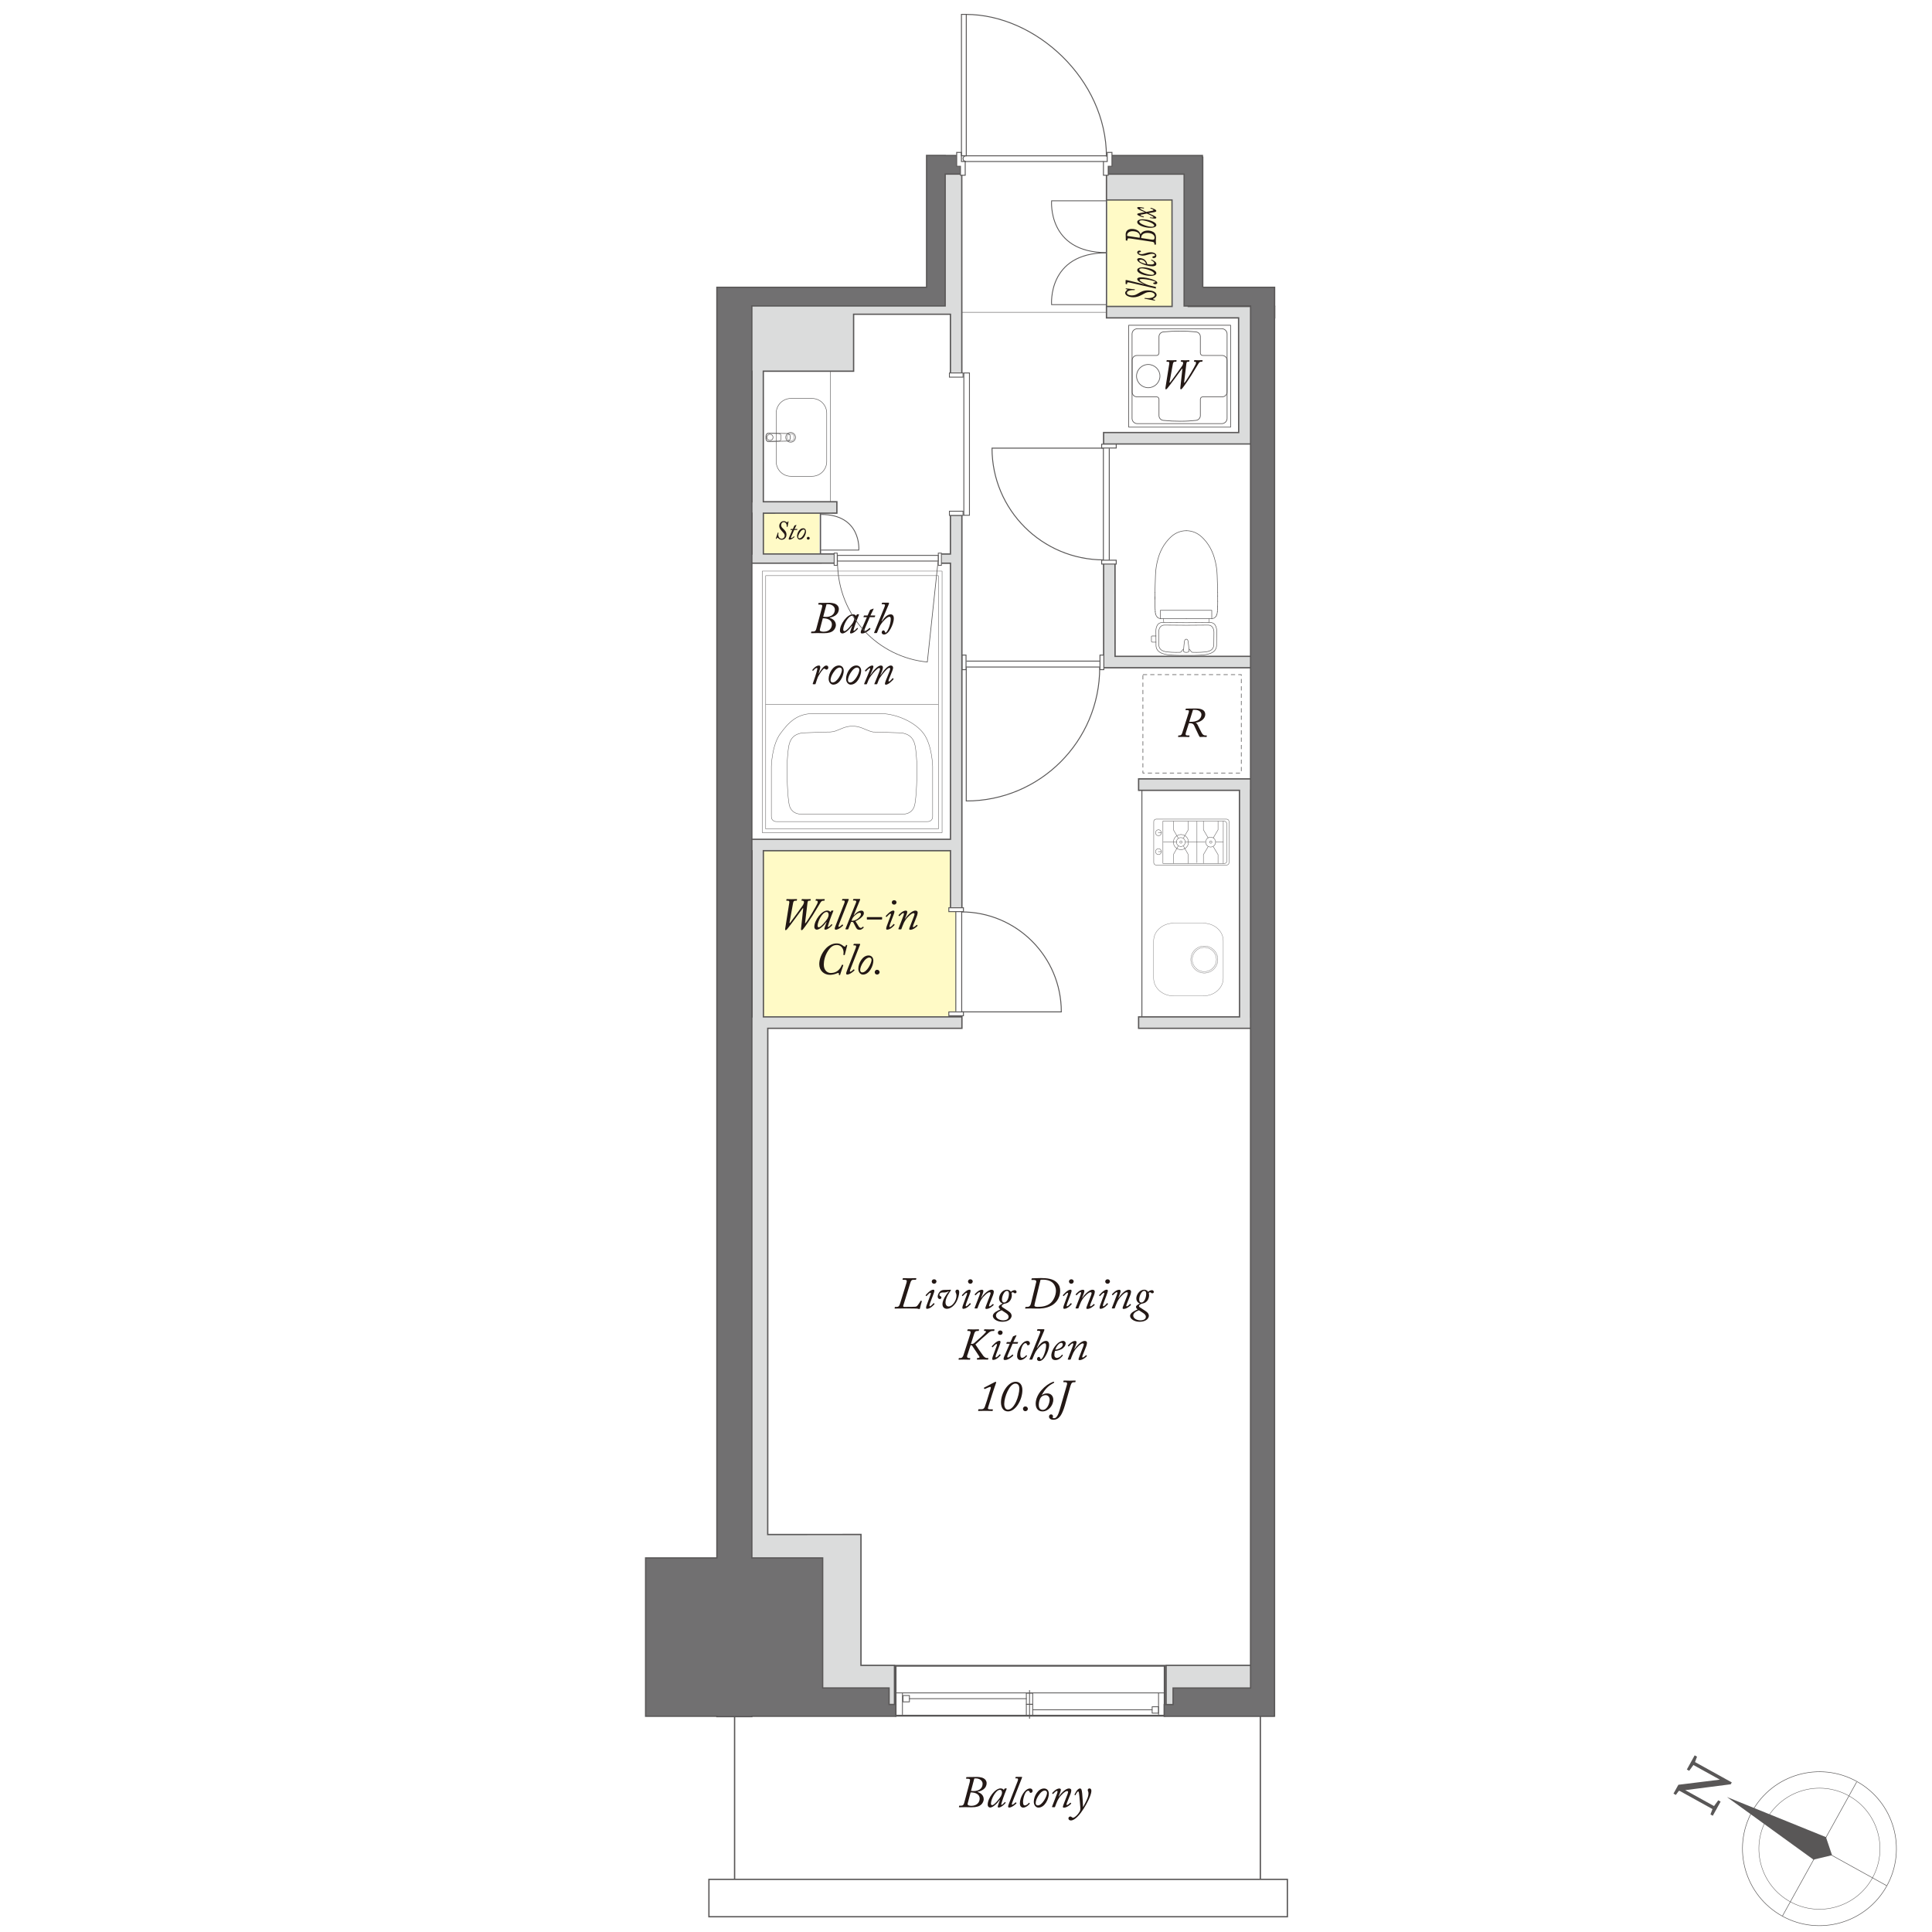 <?xml version="1.0" encoding="UTF-8"?>
<svg id="_レイヤー_2" data-name="レイヤー 2" xmlns="http://www.w3.org/2000/svg" viewBox="0 0 616.4 616.4">
  <defs>
    <style>
      .cls-1 {
        stroke-width: .17px;
      }

      .cls-1, .cls-2, .cls-3, .cls-4, .cls-5, .cls-6, .cls-7, .cls-8, .cls-9, .cls-10, .cls-11, .cls-12, .cls-13, .cls-14, .cls-15, .cls-16, .cls-17, .cls-18, .cls-19, .cls-20, .cls-21, .cls-22, .cls-23, .cls-24, .cls-25, .cls-26, .cls-27, .cls-28, .cls-29, .cls-30, .cls-31, .cls-32, .cls-33, .cls-34, .cls-35, .cls-36, .cls-37, .cls-38 {
        stroke: #595757;
      }

      .cls-1, .cls-3, .cls-4, .cls-5, .cls-6, .cls-7, .cls-8, .cls-9, .cls-10, .cls-11, .cls-13, .cls-14, .cls-15, .cls-16, .cls-17, .cls-18, .cls-20, .cls-21, .cls-22, .cls-23, .cls-25, .cls-26, .cls-28, .cls-29, .cls-30, .cls-32, .cls-33, .cls-34, .cls-35, .cls-36, .cls-37, .cls-38 {
        fill: none;
      }

      .cls-2, .cls-12, .cls-19, .cls-39, .cls-24, .cls-27, .cls-31 {
        fill: #fff;
      }

      .cls-2, .cls-35 {
        stroke-width: .41px;
      }

      .cls-3 {
        stroke-width: .29px;
      }

      .cls-4 {
        stroke-width: .27px;
      }

      .cls-5 {
        stroke-width: .58px;
      }

      .cls-6 {
        stroke-width: .29px;
      }

      .cls-7 {
        stroke-width: .26px;
      }

      .cls-7, .cls-10, .cls-16, .cls-18, .cls-25, .cls-28, .cls-32, .cls-36, .cls-37, .cls-38 {
        stroke-linecap: round;
        stroke-linejoin: round;
      }

      .cls-40 {
        fill: #dbdcdc;
      }

      .cls-40, .cls-41, .cls-39, .cls-42, .cls-43, .cls-44 {
        stroke-width: 0px;
      }

      .cls-8 {
        stroke-width: .14px;
      }

      .cls-8, .cls-9, .cls-11, .cls-14, .cls-15, .cls-23, .cls-27 {
        stroke-linecap: square;
      }

      .cls-9 {
        stroke-width: .18px;
      }

      .cls-10 {
        stroke-width: .26px;
      }

      .cls-41 {
        fill: #231815;
      }

      .cls-11, .cls-27 {
        stroke-width: .17px;
      }

      .cls-12 {
        stroke-width: .26px;
      }

      .cls-13 {
        stroke-width: .3px;
      }

      .cls-14 {
        stroke-width: .19px;
      }

      .cls-15 {
        stroke-width: .19px;
      }

      .cls-16 {
        stroke-width: .19px;
      }

      .cls-17 {
        stroke-width: .13px;
      }

      .cls-18 {
        stroke-width: .22px;
      }

      .cls-19, .cls-26 {
        stroke-width: .28px;
      }

      .cls-20 {
        stroke-width: .15px;
      }

      .cls-21 {
        stroke-width: .3px;
      }

      .cls-42 {
        fill: #595757;
      }

      .cls-22 {
        stroke-width: .21px;
      }

      .cls-23 {
        stroke-width: .16px;
      }

      .cls-24, .cls-29 {
        stroke-width: .3px;
      }

      .cls-25 {
        stroke-width: .13px;
      }

      .cls-26 {
        stroke-dasharray: 0 1.85;
      }

      .cls-28 {
        stroke-width: .13px;
      }

      .cls-30 {
        stroke-dasharray: 0 0 1.34 1;
        stroke-width: .2px;
      }

      .cls-31 {
        stroke-width: .28px;
      }

      .cls-32 {
        stroke-width: .11px;
      }

      .cls-33 {
        stroke-width: .42px;
      }

      .cls-34 {
        stroke-width: .42px;
      }

      .cls-36 {
        stroke-width: .13px;
      }

      .cls-43 {
        fill: #fffac6;
      }

      .cls-37 {
        stroke-width: .09px;
      }

      .cls-44 {
        fill: #717071;
      }

      .cls-38 {
        stroke-width: .09px;
      }
    </style>
  </defs>
  <g id="_レイヤー_1-2" data-name="レイヤー 1">
    <g>
      <rect class="cls-39" width="616.4" height="616.4"/>
      <g>
        <line class="cls-20" x1="306.21" y1="99.64" x2="354.87" y2="99.64"/>
        <g>
          <g>
            <g id="ARC">
              <path class="cls-8" d="m371.23,197.37c0,.25,0,.5,0,.74,0,.11.02.21.06.32"/>
            </g>
            <g id="ARC-2" data-name="ARC">
              <path class="cls-8" d="m385.74,197.38s0,.04,0,.08c0,.22,0,.43,0,.65,0,.11-.02.21-.06.32"/>
            </g>
          </g>
          <g>
            <g id="ARC-3" data-name="ARC">
              <path class="cls-9" d="m387.99,196.6c-.31.49-.82.78-1.38.76v-2.64h-16.4v2.64"/>
            </g>
            <g>
              <g id="POINT">
                <line class="cls-9" x1="378.49" y1="169.33" x2="378.49" y2="169.33"/>
              </g>
              <g id="POINT-2" data-name="POINT">
                <line class="cls-9" x1="378.49" y1="169.32" x2="378.49" y2="169.32"/>
              </g>
              <g id="LINE">
                <line class="cls-9" x1="386.61" y1="197.36" x2="378.49" y2="197.36"/>
              </g>
              <g id="LINE-2" data-name="LINE">
                <line class="cls-9" x1="378.49" y1="197.36" x2="370.37" y2="197.36"/>
              </g>
              <g id="ARC-4" data-name="ARC">
                <path class="cls-9" d="m388.44,194.32c-.03.29-.05.59-.04.88"/>
              </g>
              <g id="ARC-5" data-name="ARC">
                <path class="cls-15" d="m368.46,188.96c0,1.49,0,3.84.07,5.36"/>
              </g>
              <g id="ARC-6" data-name="ARC">
                <path class="cls-9" d="m388.49,193.37c.01-.5.02-1.01.02-1.52"/>
              </g>
              <g id="ARC-7" data-name="ARC">
                <path class="cls-9" d="m368.47,190.4v.75"/>
              </g>
              <g id="ARC-8" data-name="ARC">
                <path class="cls-9" d="m388.47,193.79c0-.14.02-.28.02-.42"/>
              </g>
              <g id="ARC-9" data-name="ARC">
                <path class="cls-9" d="m388.44,194.32s.02-.48.03-.53"/>
              </g>
              <g id="ARC-10" data-name="ARC">
                <path class="cls-9" d="m378.49,169.32c-1.57,0-3.1.54-4.37,1.52-.44.36-.85.74-1.24,1.16-.56.61-1.08,1.26-1.53,1.97-.8,1.25-1.41,2.63-1.82,4.07-.53,1.79-.83,3.65-.88,5.52-.02,1.03-.06,2.05-.1,3.08-.03.77-.05,1.54-.06,2.31"/>
              </g>
              <g id="ARC-11" data-name="ARC">
                <path class="cls-9" d="m388.5,191.85c0-.34,0-.67,0-1.01v-.68"/>
              </g>
              <g id="ARC-12" data-name="ARC">
                <path class="cls-9" d="m388.5,190.15c0-.39,0-.77,0-1.16"/>
              </g>
              <g id="ARC-13" data-name="ARC">
                <path class="cls-9" d="m388.24,196.04c.09-.27.14-.55.15-.84"/>
              </g>
              <g id="ARC-14" data-name="ARC">
                <path class="cls-9" d="m387.99,196.6c.11-.17.2-.36.26-.56"/>
              </g>
              <g id="ARC-15" data-name="ARC">
                <path class="cls-9" d="m369.25,196.92c.31.29.7.45,1.11.44"/>
              </g>
              <g id="ARC-16" data-name="ARC">
                <path class="cls-9" d="m368.67,195.81c.09.42.29.81.58,1.11"/>
              </g>
              <g id="ARC-17" data-name="ARC">
                <path class="cls-9" d="m368.58,195.08c0,.25.03.49.09.73"/>
              </g>
              <g id="ARC-18" data-name="ARC">
                <path class="cls-9" d="m368.58,195.08c0-.23-.01-.46-.03-.68"/>
              </g>
              <g id="ARC-19" data-name="ARC">
                <path class="cls-9" d="m378.49,169.32c1.57,0,3.1.54,4.37,1.52.44.36.85.74,1.24,1.16.57.61,1.08,1.26,1.53,1.97.8,1.25,1.41,2.63,1.82,4.07.53,1.79.83,3.65.88,5.52.02,1.03.06,2.05.1,3.08.03.77.05,1.54.06,2.31"/>
              </g>
            </g>
          </g>
          <g>
            <path class="cls-11" d="m378.44,206.93s1.06,0,1.4.65c.34.66.77.54.77.54l1.2.02,1.38-.04c1.75-.1,3.9-.15,4.07-2.33l.04-4s.11-2.34-1.91-2.34c-2.48,0-6.72.05-6.72.05h-.36s-4.25-.05-6.73-.05c-2.02,0-1.91,2.34-1.91,2.34l.04,4c.17,2.18,2.32,2.23,4.07,2.33l1.37.04,1.21-.02s.43.12.77-.54c.34-.66,1.4-.65,1.4-.65"/>
            <path class="cls-11" d="m378.32,198.66s-4.69-.06-7.43-.06c-2.24,0-2.11,2.76-2.11,2.76l.04,4.72c.19,2.58,3.4,2.84,5.33,2.95,1.88.11,4.16.07,4.16.07h.34s2.27.05,4.16-.07c1.93-.11,5.14-.37,5.33-2.95l.04-4.72s.13-2.76-2.11-2.76c-2.73,0-7.43.06-7.43.06h-.32Z"/>
            <path class="cls-27" d="m378.57,203.93s.22,0,.4.35c.18.34.38,3.19.38,3.19l-.03.37c-.13.29-.73.3-.73.3h-.23s-.59-.01-.72-.3l-.03-.37s.2-2.85.38-3.19c.18-.35.41-.35.41-.35h.18Z"/>
          </g>
          <path class="cls-11" d="m368.81,204.87h-1.18s-.27-.04-.27-.27v-1.49s-.08-.2.27-.2h1.18"/>
        </g>
        <rect class="cls-43" x="353.32" y="54.81" width="26.86" height="45.33"/>
        <rect class="cls-43" x="238.36" y="161.59" width="23.05" height="17.37"/>
        <polygon class="cls-43" points="304.95 327.29 304.95 269.11 234.04 269.13 234.04 327.28 304.95 327.29"/>
        <g>
          <rect class="cls-5" x="285.74" y="531.46" width="85.84" height="15.93"/>
          <line class="cls-7" x1="367.55" y1="545.5" x2="329.52" y2="545.5"/>
          <line class="cls-10" x1="327.43" y1="541.95" x2="290.15" y2="541.95"/>
          <line class="cls-10" x1="328.47" y1="548.26" x2="328.47" y2="539.33"/>
          <line class="cls-10" x1="369.63" y1="546.99" x2="369.63" y2="540.27"/>
          <line class="cls-10" x1="287.92" y1="546.99" x2="287.92" y2="540.27"/>
          <line class="cls-10" x1="285.56" y1="540.11" x2="371.57" y2="540.11"/>
          <rect class="cls-10" x="367.59" y="544.53" width="2.03" height="2.04"/>
          <rect class="cls-7" x="327.45" y="543.78" width="2.03" height="3.56"/>
          <rect class="cls-7" x="327.45" y="540.19" width="2.03" height="3.56"/>
          <rect class="cls-10" x="288.11" y="540.95" width="2.04" height="2.02"/>
        </g>
        <line class="cls-33" x1="234.37" y1="545.21" x2="234.37" y2="604.43"/>
        <line class="cls-33" x1="402.11" y1="545.21" x2="402.11" y2="604.43"/>
        <g>
          <g>
            <path class="cls-16" d="m252.25,141.08c.85,0,1.55-.69,1.55-1.54s-.69-1.55-1.55-1.55-1.55.69-1.55,1.55.69,1.54,1.55,1.54Z"/>
            <path class="cls-32" d="m252.26,140.7c.64,0,1.16-.52,1.16-1.16s-.52-1.16-1.16-1.16-1.16.52-1.16,1.16.52,1.16,1.16,1.16Z"/>
            <path class="cls-14" d="m245.65,140.52c-.55,0-.99-.44-.99-.98s.44-.99.99-.99.98.44.98.99-.44.98-.98.98"/>
            <path class="cls-14" d="m251.09,138.3l-5.79-.08c-.51,0-.93.41-.93.93v.79c0,.51.41.92.93.92l5.75-.12c.51,0,1.05-.29,1.05-.8v-.79c0-.51-.5-.84-1.01-.84Z"/>
            <path class="cls-23" d="m248.56,138.32l-3.59-.08c-.32,0-.58.41-.58.92v.78c0,.51.26.92.58.92l3.57-.12c.32,0,.65-.29.65-.8v-.78c0-.51-.31-.83-.63-.83Z"/>
            <path class="cls-23" d="m252.35,127.13h6.73c2.59,0,4.68,2.1,4.68,4.68v15.46c0,2.59-2.1,4.69-4.69,4.69h-6.73c-2.59,0-4.69-2.1-4.69-4.69v-15.45c0-2.59,2.1-4.69,4.69-4.69Z"/>
          </g>
          <rect class="cls-23" x="240.33" y="117.1" width="24.65" height="43.63"/>
        </g>
        <g>
          <path class="cls-41" d="m379.26,227.25c.15-.43.09-.67-.39-.67h-.52c-.11,0-.12-.04-.11-.11l.07-.28c.01-.08.04-.11.17-.11,1.41,0,2.79-.04,3.01-.04.97,0,3.04.09,3.04,1.92,0,1.34-1.45,2.42-3.02,2.61v.03c.32.11.52.52.67.81.07.13.99,2.04,1.24,2.45.34.55.6.78,1.18.78h.34c.09,0,.11.05.09.13l-.04.26c-.01.07-.04.11-.13.11-.13,0-.35-.04-.99-.04-.59,0-.85.04-.99.04-.11,0-.17-.11-.36-.43s-1.38-2.97-1.55-3.29c-.39-.75-1.14-.69-1.65-.69l-.95,2.94c-.24.77-.07.97.5.97h.55c.08,0,.11.04.09.11l-.04.31c-.01.07-.07.08-.16.08-.15,0-.75-.04-1.88-.04-.79,0-1.32.04-1.48.04-.08,0-.09-.04-.08-.11l.05-.28c.01-.08.04-.11.13-.11h.26c.48,0,.71-.3.83-.67l2.14-6.7Zm.17,3.04c.69,0,1.49.07,2.47-.34.79-.32,1.41-1.05,1.41-1.99,0-.56-.5-1.49-2.14-1.49-.24,0-.39,0-.55.01l-1.2,3.8Z"/>
          <rect class="cls-30" x="364.64" y="215.24" width="31.39" height="31.39"/>
        </g>
        <g>
          <path class="cls-25" d="m368.1,275.24c0,.42.38.77.83.77h22.35c.46,0,.83-.35.83-.77v-13.14c0-.43-.37-.77-.83-.77h-22.35c-.46,0-.83.34-.83.77v13.14Z"/>
          <line class="cls-25" x1="378.16" y1="268.69" x2="384.6" y2="268.69"/>
          <line class="cls-25" x1="390.28" y1="275.46" x2="390.28" y2="262"/>
          <line class="cls-25" x1="381.88" y1="275.25" x2="381.88" y2="262.06"/>
          <line class="cls-25" x1="387.84" y1="268.69" x2="390.26" y2="268.69"/>
          <line class="cls-25" x1="379.08" y1="275.4" x2="379.08" y2="272.59"/>
          <line class="cls-25" x1="379.05" y1="272.53" x2="377.57" y2="269.92"/>
          <line class="cls-25" x1="374.4" y1="275.4" x2="374.4" y2="272.59"/>
          <line class="cls-25" x1="374.43" y1="272.53" x2="375.91" y2="269.92"/>
          <line class="cls-25" x1="374.4" y1="262.04" x2="374.4" y2="264.77"/>
          <line class="cls-25" x1="374.43" y1="264.84" x2="375.91" y2="267.39"/>
          <line class="cls-25" x1="379.08" y1="262.04" x2="379.08" y2="264.77"/>
          <line class="cls-25" x1="379.05" y1="264.84" x2="377.57" y2="267.39"/>
          <line class="cls-25" x1="371.17" y1="268.69" x2="375.51" y2="268.69"/>
          <path class="cls-25" d="m376.76,266.26h.04c1.34,0,2.38,1.09,2.38,2.43s-1.05,2.39-2.38,2.39h-.04"/>
          <path class="cls-25" d="m376.76,271.08c-1.31,0-2.39-1.05-2.39-2.39s1.08-2.39,2.39-2.43"/>
          <path class="cls-25" d="m376.74,267.24c-.78,0-1.41.63-1.41,1.41s.64,1.42,1.41,1.42,1.42-.63,1.42-1.42-.64-1.41-1.42-1.41Z"/>
          <path class="cls-25" d="m376.78,268.28c-.2,0-.37.17-.37.37s.17.37.37.37.37-.17.37-.37-.17-.37-.37-.37Z"/>
          <line class="cls-25" x1="388.61" y1="275.4" x2="388.61" y2="272.7"/>
          <line class="cls-25" x1="388.59" y1="272.63" x2="387.1" y2="270.13"/>
          <line class="cls-25" x1="383.94" y1="275.4" x2="383.94" y2="272.7"/>
          <line class="cls-25" x1="383.97" y1="272.63" x2="385.45" y2="270.13"/>
          <line class="cls-25" x1="383.94" y1="262.02" x2="383.94" y2="264.72"/>
          <line class="cls-25" x1="383.97" y1="264.78" x2="385.45" y2="267.3"/>
          <line class="cls-25" x1="388.61" y1="262.02" x2="388.61" y2="264.72"/>
          <line class="cls-25" x1="388.59" y1="264.78" x2="387.1" y2="267.3"/>
          <path class="cls-25" d="m386.25,267.09c-.88,0-1.58.71-1.58,1.58s.71,1.58,1.58,1.58,1.58-.71,1.58-1.58-.71-1.58-1.58-1.58Z"/>
          <path class="cls-25" d="m386.3,268.29c-.21,0-.37.17-.37.37s.16.37.37.37.37-.17.37-.37-.16-.37-.37-.37Z"/>
          <path class="cls-25" d="m371.03,275.49v-13.53h19.42c.55,0,.98.44.98.99v11.78c0,.42-.34.76-.75.76h-19.65Z"/>
          <path class="cls-25" d="m369.61,266.63c-.52,0-.95-.42-.95-.94s.42-.95.95-.95.94.42.94.95-.42.94-.94.94Z"/>
          <line class="cls-25" x1="370.56" y1="265.68" x2="369.54" y2="265.68"/>
          <path class="cls-25" d="m369.61,272.66c-.52,0-.95-.42-.95-.95s.42-.95.95-.95.94.43.94.95-.42.95-.94.95Z"/>
          <line class="cls-25" x1="370.56" y1="271.71" x2="369.54" y2="271.71"/>
        </g>
        <g>
          <g>
            <path class="cls-38" d="m379.93,306.14c0,2.37,1.93,4.31,4.3,4.31s4.31-1.93,4.31-4.31-1.93-4.31-4.31-4.31-4.3,1.93-4.3,4.31Z"/>
            <path class="cls-38" d="m380.38,306.14c0,2.13,1.73,3.86,3.85,3.86s3.86-1.73,3.86-3.86-1.73-3.87-3.86-3.87-3.85,1.73-3.85,3.87Z"/>
          </g>
          <path class="cls-37" d="m383.93,317.74c3.5,0,6.35-2.52,6.35-5.62v-11.95c0-3.11-2.84-5.62-6.35-5.62h-9.52c-3.5,0-6.34,2.52-6.34,5.62v11.95c0,3.1,2.84,5.62,6.34,5.62h9.52Z"/>
        </g>
        <rect class="cls-3" x="364.32" y="250.17" width="37.16" height="75.95"/>
        <g>
          <g>
            <rect class="cls-18" x="360.11" y="103.77" width="32.51" height="32.5"/>
            <path class="cls-18" d="m370.08,119.99c0-2.03-1.69-3.7-3.74-3.7s-3.73,1.67-3.73,3.7,1.69,3.71,3.73,3.71,3.74-1.68,3.74-3.71"/>
            <path class="cls-18" d="m361.21,114.93c0-.83.69-1.52,1.52-1.52h6.27c.42,0,.77-.35.77-.77v-5.22c0-.78.59-1.43,1.36-1.52l.23-.02c1.66-.16,3.34-.25,5.01-.25h.27c1.66,0,3.06.09,4.68.24l.28.03c.77.08,1.37.74,1.37,1.52v5.22c0,.42.35.77.76.77h6.22c.84,0,1.53.69,1.53,1.52v10.16c0,.84-.69,1.52-1.53,1.52h-6.22c-.41,0-.76.35-.76.77v5.22c0,.77-.6,1.44-1.37,1.52l-.22.02c-1.49.15-2.64.25-4.74.25h-.27c-1.67,0-3.34-.08-5.01-.25l-.23-.02c-.77-.08-1.36-.74-1.36-1.52v-5.22c0-.42-.34-.77-.77-.77h-6.27c-.83,0-1.52-.68-1.52-1.52v-10.16Z"/>
            <path class="cls-18" d="m362.86,104.88h26.96c.92,0,1.68.75,1.68,1.68v26.92c0,.92-.75,1.68-1.68,1.68h-26.97c-.92,0-1.67-.75-1.67-1.67v-26.92c0-.93.75-1.68,1.68-1.68Z"/>
          </g>
          <path class="cls-41" d="m373.14,121.97c-.03.13.05.18.2.03.22-.21,3.56-4.89,3.7-5.08.34-.48.44-.89.44-1.12,0-.19-.15-.39-.42-.39h-.23c-.08,0-.12-.03-.11-.08l.07-.31c.01-.08.04-.11.16-.11.13,0,.48.04,1.16.04.75,0,1.1-.04,1.26-.04.09,0,.15.04.12.13l-.07.26c-.03.08-.05.11-.15.11h-.3c-.28,0-.4.16-.47.67l-.71,5.91c-.03.18.04.2.13.12.31-.27,1.84-2.81,2.03-3.13.6-1.02,1.42-2.49,1.56-2.85.13-.38.11-.73-.27-.73h-.22c-.07,0-.09-.03-.08-.11l.05-.26c.01-.09.05-.13.15-.13.17,0,.5.04,1.13.04.73,0,1.07-.04,1.28-.04.09,0,.13.05.12.13l-.05.26c-.01.08-.05.11-.11.11h-.23c-.3,0-.55.09-.78.39-.16.23-2.15,3.55-2.49,4.07-.38.62-2.2,3.33-2.78,4-.12.13-.28.35-.44.35-.18,0-.24-.16-.22-.4l.65-6.02c.03-.19-.07-.21-.16-.09-.13.18-4.14,5.67-4.64,6.21-.15.16-.27.31-.47.31-.13,0-.17-.18-.11-.59l1.2-7.51c.08-.47.01-.71-.43-.71h-.32c-.11,0-.15-.03-.13-.13l.05-.26c.01-.07.04-.11.16-.11.13,0,.67.04,1.37.04.83,0,1.34-.04,1.51-.04.12,0,.15.04.13.13l-.05.26c-.01.07-.04.11-.13.11h-.3c-.46,0-.6.18-.71.75l-1.06,5.8Z"/>
        </g>
        <line class="cls-33" x1="353.03" y1="99.36" x2="353.03" y2="56.86"/>
        <line class="cls-33" x1="261.76" y1="178.26" x2="261.76" y2="162.68"/>
        <g>
          <g>
            <path class="cls-28" d="m247.79,262.12s-1.69.16-1.69-1.69v-15.93s.14-6.7,2.85-10.41c2.71-3.71,5.32-6.26,10.08-6.42h22.35c4.76.17,10.62,2.71,13.33,6.42,2.71,3.71,2.85,10.41,2.85,10.41v15.93c0,1.85-1.69,1.69-1.69,1.69h-48.08Z"/>
            <path class="cls-28" d="m255.44,259.74c-3.04-.11-3.55-2.66-3.55-2.66-.66-2.16-.88-10.98-.78-13.3,0,0,.22-4.37.61-6.03.39-1.66,1.16-3.44,4.32-3.93l8.05-.28s1.18.11,2.51-.33c1.33-.44,2.88-1.38,4.71-1.5h1.35c1.83.11,3.38,1.05,4.7,1.5,1.33.44,1.47.33,1.47.33l8.78.28c3.15.5,3.93,2.27,4.32,3.93.39,1.66.61,6.03.61,6.03.11,2.32-.11,11.14-.78,13.3,0,0-.5,2.55-3.54,2.66h-32.8Z"/>
            <polyline class="cls-28" points="244.29 183.75 244.29 264.48 299.39 264.48 299.39 183.65 244.31 183.65"/>
            <line class="cls-28" x1="244.34" y1="224.7" x2="299.3" y2="224.7"/>
          </g>
          <rect class="cls-36" x="243.21" y="182.2" width="57.36" height="83.47"/>
        </g>
        <rect class="cls-2" x="226.18" y="599.61" width="184.55" height="11.92"/>
        <g>
          <path class="cls-41" d="m309.41,568.4c.06-.21.09-.4.09-.51,0-.26-.26-.39-.79-.39h-.37c-.08,0-.13-.06-.11-.13l.06-.3c.01-.09.06-.1.19-.1.09,0,.57,0,1.16-.01.85-.01,1.52-.03,2.02-.03.19,0,1.43,0,2.22.47.5.3.9.8.9,1.48,0,1.8-1.6,2.55-2.85,2.76-.09.01-.09.06-.03.09,1.13.36,1.95,1.13,1.95,2.32,0,.16-.04,1-.83,1.73-.53.49-1.42.83-3.02.83-.64,0-1.29-.04-1.93-.04s-1.33.04-1.99.04c-.1,0-.14-.03-.13-.11l.06-.3c.01-.07.04-.11.13-.11h.56c.54,0,.77-.33.92-.87l1.82-6.8Zm-.62,6.76c-.13.5-.11.64.16.82.16.08.67.17.89.17,1.9,0,2.72-1.15,2.72-2.32,0-1.53-1.62-1.96-2.69-1.96h-.2l-.87,3.29Zm1-3.78c.24.04.67.06.86.06,1.53,0,2.84-.71,2.85-2.35,0-.9-.86-1.7-2.23-1.7-.17,0-.3.01-.42.03l-1.06,3.97Z"/>
          <path class="cls-41" d="m321.14,570.6c.06,0,.07.07.04.13-.27.59-1,2.56-1.07,2.79-.08.24-.69,2.02-.69,2.15s.07.17.16.17c.17,0,.9-.75,1-.87.04-.04.09-.07.11-.03l.13.14s.06.07.03.11c-.16.29-1.4,1.5-2.22,1.5-.17,0-.3-.06-.3-.24,0-.22.14-.66.69-2.18l-.07-.03c-.6.92-2.05,2.45-3.06,2.45-.33,0-.77-.27-.77-.92,0-2.09,2.35-5.18,4.1-5.18.6,0,.87.26,1.02.49l.27-.39c.04-.06.09-.1.14-.1h.5Zm-1.8,2.49c.2-.42.34-.77.34-1.19,0-.39-.14-.85-.67-.85-1.32,0-2.85,3.02-2.85,4.38,0,.33.14.5.39.5.72,0,2.53-2.32,2.79-2.85Z"/>
          <path class="cls-41" d="m324.67,568.29c.22-.54.2-.9-.21-.9h-.42c-.1,0-.11-.06-.09-.13l.09-.26c.03-.08.06-.1.14-.1h1.78c.13,0,.17.09.13.22l-2.98,7.57c-.13.33-.47,1.12-.17,1.12.23,0,.89-.56,1.06-.75.06-.06.09-.04.13,0l.16.17s.04.09-.01.14c-.07.12-1.4,1.33-2.32,1.33-.19,0-.32-.08-.32-.42,0-.21.36-1.12.53-1.55l2.51-6.46Z"/>
          <path class="cls-41" d="m325.38,575.39c0-1.95,1.59-4.78,3.25-4.78.67,0,.82.54.82.8,0,.34-.33.6-.59.6-.19,0-.32-.1-.37-.32-.04-.16-.22-.37-.44-.37-.36,0-.73.34-1.05.99-.39.83-.61,2.06-.61,2.51,0,1.05.31,1.19.57,1.19.56,0,1.1-.57,1.26-.77.04-.06.08-.09.13-.06l.16.14s.07.07.01.16c-.2.3-1.15,1.23-2.06,1.23-.5,0-1.07-.36-1.07-1.31Z"/>
          <path class="cls-41" d="m329.83,574.86c0-1.8,1.36-4.25,3.27-4.25.96,0,1.53.7,1.53,1.68,0,1.57-1.25,4.42-3.32,4.42-.79,0-1.48-.76-1.48-1.85Zm4.23-2.79c.01-.44-.24-.8-.72-.8-.6,0-1.36.54-2.08,1.7-.49.77-.83,1.65-.83,2.32,0,.46.31.73.66.73,1.49,0,2.96-3,2.96-3.95Z"/>
          <path class="cls-41" d="m335.8,576.56c-.16,0-.19-.03-.16-.13l1.02-2.65c.35-.89.75-1.92.75-2.16,0-.14-.06-.24-.21-.24-.27,0-.96.69-1.2.96-.04.04-.09.04-.14-.01l-.13-.13c-.06-.06-.07-.09-.03-.14.21-.26,1.28-1.45,2.31-1.45.33,0,.46.24.46.43,0,.44-.62,1.8-.73,2.13l.06.03c.43-.69,1.99-2.59,3.27-2.59.43,0,.72.22.72.59,0,.63-.33,1.37-.8,2.53-.39.95-.73,1.75-.73,1.98,0,.08.06.19.17.19.21,0,.84-.53,1.03-.73.06-.04.11-.03.16.03l.1.12c.06.06.07.09.01.16-.17.23-1.33,1.25-2.29,1.25-.19,0-.34-.07-.34-.29,0-.27.51-1.4.96-2.63.2-.56.72-1.75.72-2.06,0-.2-.1-.33-.36-.33-.56,0-1.98,1.32-2.61,2.33-.26.42-.49.79-.86,1.79l-.36.96c-.03.06-.06.09-.2.09h-.56Z"/>
          <path class="cls-41" d="m342.84,572.67s-.04-.06-.01-.13c.09-.17.85-1.93,1.72-1.93.44,0,.6.36.72,1.62.14,1.63.24,3.31.27,4.24h.06c.4-.66,1.26-2.36,1.46-3.05.07-.24.21-.63.21-1.25,0-.16-.03-.42-.07-.53-.06-.13-.16-.33-.16-.52,0-.23.13-.52.59-.52.39,0,.57.36.57.72,0,.93-.54,2.13-.96,3.03-.63,1.37-2.13,3.94-3.38,5.16-.39.4-1.33,1.3-2.18,1.3-.56,0-.8-.34-.8-.67,0-.36.31-.57.57-.59.24-.01.37.1.53.23.1.09.24.17.36.17.14,0,.39-.08.67-.3.79-.59,1.34-1.42,1.57-1.93.11-.27.13-.59.11-.8-.03-.33-.3-4.22-.46-4.97-.06-.27-.13-.4-.24-.4-.26,0-.72.84-.83,1.16-.03.06-.09.06-.13.04l-.2-.09Z"/>
        </g>
        <g>
          <path class="cls-41" d="m289.22,409.21c.2-.63.09-.89-.62-.89h-.53c-.1,0-.13-.04-.12-.11l.1-.33c.01-.07.06-.09.17-.09.16,0,.77.04,1.98.04s1.88-.04,2.04-.04c.09,0,.13.04.11.12l-.07.3c-.03.09-.07.11-.17.11h-.65c-.54,0-.77.16-1.03.99l-2.24,7.23c-.1.32.04.42.36.42h.57c.93,0,2.7-.01,2.97-.06.26-.04.39-.13.5-.23.29-.26,1.09-1.54,1.15-1.65.01-.04.06-.07.14-.03l.14.06c.09.03.11.06.09.13-.06.16-.54,1.88-.6,2.25-.03.14-.1.23-.17.23-.09,0-.21-.04-.37-.08-.16-.04-.35-.09-.53-.09-.32,0-2.12-.04-3.36-.04-1.61,0-3.39.04-3.54.04-.09,0-.13-.03-.11-.14l.06-.27c.01-.07.04-.11.13-.11h.36c.63,0,.89-.16,1.18-1.06l2.07-6.68Z"/>
          <path class="cls-41" d="m295.46,417.23c0-.33.24-.99.85-2.6l.42-1.12c.14-.39.26-.67.26-.85,0-.13-.09-.19-.2-.19-.24,0-.92.77-1.15,1-.06.06-.11.06-.16.02l-.11-.13c-.06-.04-.09-.07-.04-.13.06-.09,1.52-1.81,2.44-1.76.17,0,.34.11.34.36,0,.26-.23.9-.49,1.59l-.83,2.18c-.2.53-.26.85-.26.95,0,.13.04.22.16.24.3-.06,1.08-.87,1.15-1,.03-.04.09-.04.16.03l.11.1c.06.07.07.1.03.17-.09.11-1.23,1.49-2.42,1.49-.14-.01-.24-.13-.24-.36Zm1.81-8.36c0-.39.3-.72.75-.72.5,0,.76.36.76.69,0,.21-.17.72-.76.72-.63,0-.75-.53-.75-.69Z"/>
          <path class="cls-41" d="m300.51,412.39c-.46,0-.78.32-.79.74.01.26.19.35.32.42.1.06.32.2.32.43s-.16.47-.53.47c-.27,0-.66-.2-.66-.82,0-.56.36-1.16.56-1.39.29-.32.6-.69,1.64-.69,1.46,0,1.64-.07,1.79-.07.19,0,.33.09.19.27-.3.37-1.69,2.31-1.69,3.74,0,.98.52,1.33,1.02,1.33,1.23,0,2.48-1.94,2.48-3.39,0-.23-.01-.52-.11-.75-.11-.26-.22-.42-.22-.59,0-.39.23-.63.65-.63s.56.42.56.76c0,.69-.32,2.12-.95,3.21-.65,1.12-1.81,2.14-2.98,2.14-.72,0-1.42-.44-1.42-1.48,0-1.33,1.19-3.1,2.02-4.07l-.1-.04c-.3.26-1.06.39-1.33.39h-.75Z"/>
          <path class="cls-41" d="m307.03,417.23c0-.33.24-.99.85-2.6l.42-1.12c.14-.39.26-.67.26-.85,0-.13-.09-.19-.2-.19-.24,0-.92.77-1.15,1-.06.06-.11.06-.16.02l-.11-.13c-.06-.04-.09-.07-.04-.13.06-.09,1.52-1.81,2.44-1.76.17,0,.34.11.34.36,0,.26-.23.9-.49,1.59l-.83,2.18c-.2.53-.26.85-.26.95,0,.13.04.22.16.24.3-.06,1.08-.87,1.15-1,.03-.04.09-.04.16.03l.11.1c.06.07.07.1.03.17-.09.11-1.23,1.49-2.42,1.49-.14-.01-.24-.13-.24-.36Zm1.81-8.36c0-.39.3-.72.75-.72.5,0,.76.36.76.69,0,.21-.17.72-.76.72-.63,0-.75-.53-.75-.69Z"/>
          <path class="cls-41" d="m311.1,417.45c-.16,0-.19-.03-.16-.13l1.02-2.65c.34-.89.75-1.92.75-2.17,0-.14-.06-.24-.22-.24-.27,0-.96.69-1.21.96-.04.04-.08.04-.14-.01l-.13-.13c-.06-.06-.07-.09-.03-.14.22-.26,1.28-1.45,2.31-1.45.33,0,.46.24.46.43,0,.44-.62,1.81-.73,2.14l.06.03c.43-.69,1.99-2.6,3.27-2.6.43,0,.72.21.72.59,0,.63-.33,1.38-.8,2.54-.39.95-.73,1.75-.73,1.98,0,.09.06.19.17.19.21,0,.85-.53,1.03-.73.06-.04.11-.03.16.03l.1.11c.06.06.07.09.01.16-.17.23-1.33,1.25-2.29,1.25-.19,0-.35-.07-.35-.29,0-.27.52-1.41.96-2.64.2-.56.72-1.75.72-2.07,0-.2-.1-.33-.36-.33-.56,0-1.98,1.32-2.61,2.34-.26.42-.49.79-.86,1.79l-.36.96c-.03.06-.06.09-.2.09h-.56Z"/>
          <path class="cls-41" d="m316.77,419.83c0-1.06,1.72-1.76,2.42-2.07-.42-.3-.54-.56-.54-.83s.26-.51,1.22-1.06c-.39-.1-1.12-.62-1.12-1.65s.95-2.74,2.54-2.74c.72,0,1.09.46,1.22.67.16-.16.69-.53,1.22-.53.47,0,.6.39.6.56,0,.16-.1.44-.46.44-.27,0-.39-.11-.47-.22-.07-.07-.19-.1-.27-.1-.13,0-.36.1-.42.2.06.14.11.59.11.8,0,.69-.4,2.3-2.05,2.58-.26.04-.39.07-.43.1-.27.11-.75.44-.75.69,0,.16.14.32.24.39.24.17.93.6,1.86,1.22.83.54,1.06,1.02,1.06,1.55,0,.23-.24,1.87-3.05,1.87-1.49,0-2.94-.85-2.94-1.88Zm3.23,1.43c.97,0,1.79-.35,1.79-1.15,0-.63-.6-1.02-.96-1.26l-1.26-.82c-1.18.47-1.81,1.02-1.81,1.69,0,.99,1.28,1.53,2.24,1.53Zm1.91-8.46c0-.66-.26-.96-.65-.96-.86,0-1.59,1.68-1.59,2.75,0,.65.24.98.67.98,1.05,0,1.56-1.74,1.56-2.77Z"/>
          <path class="cls-41" d="m330.59,409.09c.14-.56-.23-.72-.73-.72h-.65c-.14,0-.17-.03-.14-.11l.08-.32c.03-.09.06-.1.23-.1s.63-.01,1.19-.04c.6-.01,1.26-.04,1.55-.04,1.82,0,3.83.2,5.04,1.39.89.9,1.08,1.72,1.08,2.6,0,2.81-1.78,4.23-2.65,4.73-1.81,1.02-3.74,1.02-4.69,1.02-.39,0-1.69-.04-2.1-.04-1.08,0-1.49.04-1.61.04-.1,0-.13-.04-.11-.12l.08-.32c.01-.06.04-.1.14-.1h.43c.52,0,.98-.19,1.21-1.13l1.65-6.74Zm-.46,6.84c-.06.26-.1.46-.1.6,0,.3.4.43,1.02.43,1.54,0,3.04-.29,4.1-1.19.87-.73,1.75-2.34,1.75-3.99,0-.93-.39-1.84-.92-2.38-.47-.49-1.08-.77-1.64-.93-.77-.2-1.36-.19-1.56-.19-.23,0-.66,0-.8.04l-1.85,7.6Z"/>
          <path class="cls-41" d="m339.24,417.23c0-.33.24-.99.85-2.6l.42-1.12c.14-.39.26-.67.26-.85,0-.13-.09-.19-.2-.19-.24,0-.92.77-1.15,1-.06.06-.11.06-.16.02l-.11-.13c-.06-.04-.09-.07-.04-.13.06-.09,1.52-1.81,2.44-1.76.17,0,.34.11.34.36,0,.26-.23.9-.49,1.59l-.83,2.18c-.2.53-.26.85-.26.95,0,.13.04.22.16.24.3-.06,1.08-.87,1.15-1,.03-.04.09-.04.16.03l.11.1c.06.07.07.1.03.17-.09.11-1.23,1.49-2.42,1.49-.14-.01-.24-.13-.24-.36Zm1.81-8.36c0-.39.3-.72.75-.72.5,0,.76.36.76.69,0,.21-.17.72-.76.72-.63,0-.75-.53-.75-.69Z"/>
          <path class="cls-41" d="m343.32,417.45c-.16,0-.19-.03-.16-.13l1.02-2.65c.34-.89.75-1.92.75-2.17,0-.14-.06-.24-.22-.24-.27,0-.96.69-1.21.96-.04.04-.08.04-.14-.01l-.13-.13c-.06-.06-.07-.09-.03-.14.22-.26,1.28-1.45,2.31-1.45.33,0,.46.24.46.43,0,.44-.62,1.81-.73,2.14l.06.03c.43-.69,1.99-2.6,3.27-2.6.43,0,.72.21.72.59,0,.63-.33,1.38-.8,2.54-.39.95-.73,1.75-.73,1.98,0,.09.06.19.17.19.21,0,.85-.53,1.03-.73.06-.04.11-.03.16.03l.1.11c.06.06.07.09.01.16-.17.23-1.33,1.25-2.29,1.25-.19,0-.35-.07-.35-.29,0-.27.52-1.41.96-2.64.2-.56.72-1.75.72-2.07,0-.2-.1-.33-.36-.33-.56,0-1.98,1.32-2.61,2.34-.26.42-.49.79-.86,1.79l-.36.96c-.03.06-.06.09-.2.09h-.56Z"/>
          <path class="cls-41" d="m350.81,417.23c0-.33.24-.99.85-2.6l.42-1.12c.14-.39.26-.67.26-.85,0-.13-.09-.19-.2-.19-.24,0-.92.77-1.15,1-.06.06-.11.06-.16.02l-.11-.13c-.06-.04-.09-.07-.04-.13.06-.09,1.52-1.81,2.44-1.76.17,0,.34.11.34.36,0,.26-.23.9-.49,1.59l-.83,2.18c-.2.53-.26.85-.26.95,0,.13.04.22.16.24.3-.06,1.08-.87,1.15-1,.03-.04.09-.04.16.03l.11.1c.06.07.07.1.03.17-.09.11-1.23,1.49-2.42,1.49-.14-.01-.24-.13-.24-.36Zm1.81-8.36c0-.39.3-.72.75-.72.5,0,.76.36.76.69,0,.21-.17.72-.76.72-.63,0-.75-.53-.75-.69Z"/>
          <path class="cls-41" d="m354.89,417.45c-.16,0-.19-.03-.16-.13l1.02-2.65c.34-.89.75-1.92.75-2.17,0-.14-.06-.24-.22-.24-.27,0-.96.69-1.21.96-.04.04-.08.04-.14-.01l-.13-.13c-.06-.06-.07-.09-.03-.14.22-.26,1.28-1.45,2.31-1.45.33,0,.46.24.46.43,0,.44-.62,1.81-.73,2.14l.06.03c.43-.69,1.99-2.6,3.27-2.6.43,0,.72.21.72.59,0,.63-.33,1.38-.8,2.54-.39.95-.73,1.75-.73,1.98,0,.09.06.19.17.19.21,0,.85-.53,1.03-.73.06-.04.11-.03.16.03l.1.11c.06.06.07.09.01.16-.17.23-1.33,1.25-2.29,1.25-.19,0-.35-.07-.35-.29,0-.27.52-1.41.96-2.64.2-.56.72-1.75.72-2.07,0-.2-.1-.33-.36-.33-.56,0-1.98,1.32-2.61,2.34-.26.42-.49.79-.86,1.79l-.36.96c-.03.06-.06.09-.2.09h-.56Z"/>
          <path class="cls-41" d="m360.56,419.83c0-1.06,1.72-1.76,2.42-2.07-.42-.3-.54-.56-.54-.83s.26-.51,1.22-1.06c-.39-.1-1.12-.62-1.12-1.65s.95-2.74,2.54-2.74c.72,0,1.09.46,1.22.67.16-.16.69-.53,1.22-.53.47,0,.6.39.6.56,0,.16-.1.44-.46.44-.27,0-.39-.11-.47-.22-.07-.07-.19-.1-.27-.1-.13,0-.36.1-.42.2.06.14.11.59.11.8,0,.69-.4,2.3-2.05,2.58-.26.04-.39.07-.43.1-.27.11-.75.44-.75.69,0,.16.14.32.24.39.24.17.93.6,1.86,1.22.83.54,1.06,1.02,1.06,1.55,0,.23-.24,1.87-3.05,1.87-1.49,0-2.94-.85-2.94-1.88Zm3.23,1.43c.97,0,1.79-.35,1.79-1.15,0-.63-.6-1.02-.96-1.26l-1.26-.82c-1.18.47-1.81,1.02-1.81,1.69,0,.99,1.28,1.53,2.24,1.53Zm1.91-8.46c0-.66-.26-.96-.65-.96-.86,0-1.59,1.68-1.59,2.75,0,.65.24.98.67.98,1.05,0,1.56-1.74,1.56-2.77Z"/>
          <path class="cls-41" d="m308.61,432.34c-.2.63.03.95.49.95h.36c.07,0,.11.04.1.14l-.06.27c-.01.07-.06.11-.19.11-.16,0-.79-.04-1.76-.04-1.08,0-1.51.04-1.61.04-.09,0-.13-.07-.11-.16l.06-.26c.01-.07.04-.11.16-.11h.4c.37,0,.73-.27.92-.86l2.21-6.86c.2-.63.07-.92-.47-.92h-.36c-.11,0-.16-.06-.13-.14l.1-.3c.03-.07.07-.09.17-.09.13,0,.64.04,1.61.04,1.15,0,1.58-.04,1.75-.04.09,0,.1.06.09.14l-.04.27c-.01.1-.06.12-.17.12h-.35c-.49,0-.76.23-.93.76l-1.08,3.38c.62,0,.8-.04,1.19-.4,1.28-1.13,2.94-2.57,3.5-3.27.2-.26.14-.49-.24-.49h-.17c-.1,0-.13-.07-.11-.14l.06-.26c.03-.09.07-.11.16-.11.14,0,.75.04,1.58.04s1.26-.04,1.39-.04.17.06.16.13l-.06.26c-.03.09-.04.14-.14.14h-.44c-.43,0-.8.21-1.13.47-.59.46-4.12,3.62-4.32,3.84.1.2,2.21,3.26,2.55,3.67.26.3.72.65,1.03.65h.42c.1,0,.14.07.13.14l-.06.24c-.03.12-.06.14-.19.14-.17,0-.56-.04-1.46-.04-.85,0-1.64.04-1.81.04-.1,0-.14-.04-.13-.16l.03-.23c.01-.1.04-.14.13-.14h.22c.32,0,.56-.2.43-.4-.11-.17-1.99-3.07-2.32-3.49-.13-.16-.21-.2-.5-.2l-1.02,3.14Z"/>
          <path class="cls-41" d="m316.56,433.56c0-.33.24-.99.85-2.6l.42-1.12c.14-.39.26-.67.26-.85,0-.13-.09-.19-.2-.19-.24,0-.92.77-1.15,1-.06.06-.11.06-.16.01l-.11-.13c-.06-.04-.09-.07-.04-.13.06-.09,1.52-1.81,2.44-1.77.17,0,.34.12.34.36,0,.26-.23.9-.49,1.59l-.83,2.18c-.2.53-.26.85-.26.95,0,.13.04.21.16.24.3-.06,1.08-.87,1.15-1,.03-.04.09-.04.16.03l.11.1c.06.07.07.1.03.17-.09.11-1.23,1.49-2.42,1.49-.14-.01-.24-.13-.24-.36Zm1.81-8.36c0-.39.3-.72.75-.72.5,0,.76.36.76.69,0,.22-.17.72-.76.72-.63,0-.75-.53-.75-.69Z"/>
          <path class="cls-41" d="m322.17,428.72h-1c-.09,0-.11-.03-.09-.12l.11-.32c.03-.07.07-.1.16-.1h1.03l.75-1.66c.07-.14.11-.17.23-.22.16-.04.53-.19.65-.24.09-.04.16-.09.21-.09.09,0,.11.09.01.29l-.95,1.92h1.46c.07,0,.1.04.06.16l-.13.3s-.07.07-.13.07h-1.46l-1.39,3.23c-.17.4-.33.76-.33.92s.06.25.19.25c.42,0,1.35-.82,1.43-.92.04-.06.09-.04.13,0l.16.17s.04.07.01.13c-.19.23-1.52,1.42-2.63,1.42-.36,0-.46-.14-.46-.35,0-.22.07-.46.16-.67l1.81-4.17Z"/>
          <path class="cls-41" d="m324.51,432.6c0-1.95,1.59-4.79,3.26-4.79.67,0,.82.55.82.8,0,.35-.33.6-.59.6-.19,0-.32-.1-.37-.32-.04-.16-.22-.37-.44-.37-.36,0-.73.35-1.05.99-.39.83-.62,2.07-.62,2.51,0,1.05.32,1.19.57,1.19.56,0,1.1-.57,1.26-.77.04-.06.09-.09.13-.06l.16.14s.07.07.01.16c-.2.3-1.15,1.24-2.07,1.24-.5,0-1.08-.36-1.08-1.32Z"/>
          <path class="cls-41" d="m328.53,433.77c-.09,0-.11-.04-.1-.07l3.29-8.13c.17-.43.19-.59.19-.7,0-.17-.2-.29-.47-.29h-.44c-.08,0-.16-.04-.13-.13l.07-.24c.03-.07.04-.12.16-.12h1.94c.11,0,.17.04.17.17,0,.06-.04.22-.13.43l-2.25,5.28.07.06c.72-1.02,1.66-2.22,2.84-2.22.66,0,.99.55.99,1.21,0,1.16-.49,2.4-.99,3.33-.57,1.08-1.35,1.89-2.15,1.89-.42,0-.73-.3-.73-.62s.22-.7.52-.7.47.23.5.43c.01.13.09.29.24.29.32,0,.79-.93,1.06-1.66.32-.82.57-1.91.57-2.6,0-.36-.03-.8-.43-.8-.76,0-2.02,1.49-2.41,1.98-.35.43-.66.97-.95,1.66l-.6,1.46c-.03.09-.1.1-.2.1h-.62Z"/>
          <path class="cls-41" d="m335.42,432.51c0-1.2.79-2.71,1.84-3.74.46-.46,1.23-.96,1.92-.96.56,0,.82.42.82.76,0,.7-.53,1.45-1.33,1.87-.78.39-1.55.54-2.08.59-.07.17-.19.65-.19,1.32s.47.9.75.9c.7,0,1.33-.53,1.64-1.02.03-.04.07-.07.13-.01l.16.13c.07.04.07.09.01.13-.36.5-1.22,1.45-2.32,1.45-.93,0-1.33-.46-1.33-1.41Zm1.28-1.91c.5.04,2.38-.56,2.38-1.62,0-.29-.14-.55-.46-.55-.92,0-1.81,1.65-1.92,2.17Z"/>
          <path class="cls-41" d="m340.83,433.77c-.16,0-.19-.03-.16-.13l1.02-2.65c.34-.89.75-1.92.75-2.16,0-.14-.06-.24-.22-.24-.27,0-.96.69-1.21.96-.04.04-.08.04-.14-.01l-.13-.13c-.06-.06-.07-.09-.03-.14.22-.26,1.28-1.45,2.31-1.45.33,0,.46.25.46.43,0,.44-.62,1.81-.73,2.14l.06.03c.43-.69,1.99-2.6,3.27-2.6.43,0,.72.22.72.59,0,.63-.33,1.38-.8,2.54-.39.95-.73,1.75-.73,1.98,0,.09.06.19.17.19.21,0,.85-.53,1.03-.73.06-.04.11-.03.16.03l.1.11c.06.06.07.09.01.16-.17.23-1.33,1.25-2.29,1.25-.19,0-.35-.07-.35-.29,0-.27.52-1.4.96-2.64.2-.56.72-1.75.72-2.07,0-.2-.1-.33-.36-.33-.56,0-1.98,1.32-2.61,2.34-.26.42-.49.79-.86,1.79l-.36.96c-.03.06-.06.09-.2.09h-.56Z"/>
          <path class="cls-41" d="m312.13,449.71c.01-.08.07-.1.17-.1h.76c.5,0,.82-.06,1.13-.73.07-.17.36-1.01.69-2.05l.82-2.65c.27-.86.43-1.28.43-1.42,0-.16-.06-.27-.23-.27-.16,0-.43.13-.89.32l-.77.33c-.09.04-.16.03-.2-.04l-.12-.23c-.03-.07-.01-.11.1-.17l3.23-1.69c.23-.1.32-.14.43-.14.07,0,.16.06.16.14,0,.06-.03.19-.11.39-.04.12-.67,1.88-1.13,3.33l-.79,2.51c-.23.7-.46,1.46-.53,1.71-.19.51-.07.69.62.69h.78c.09,0,.1.06.09.14l-.06.3c-.01.07-.03.09-.13.09-.11,0-2.16-.04-2.32-.04-.22,0-2.01.04-2.12.04-.06,0-.09-.04-.07-.1l.08-.33Z"/>
          <path class="cls-41" d="m319.36,447.41c0-2.81,2.17-6.57,4.69-6.57,1.39,0,2.14,1.09,2.14,2.64,0,3.16-2.18,6.83-4.59,6.83-1.43,0-2.24-1.15-2.24-2.9Zm5.84-4.43c0-1.02-.49-1.55-1.23-1.55-1.89,0-3.57,4.26-3.57,6.46,0,1.26.54,1.85,1.15,1.85,2.1,0,3.66-4.42,3.66-6.76Z"/>
          <path class="cls-41" d="m326.37,449.47c0-.29.23-.75.75-.75.64,0,.82.57.82.75,0,.37-.33.77-.8.77-.44,0-.76-.33-.76-.77Z"/>
          <path class="cls-41" d="m330.43,447.9c0-3.27,3.2-6.13,5.37-6.96.11-.04.29-.1.37-.1.1,0,.17.07.17.19,0,.1-.09.16-.14.19-1.92.96-2.91,2.19-3.83,3.84l.03.03c.57-.37,1.03-.53,1.74-.53,1.19,0,1.91.89,1.91,1.98,0,1.97-1.65,3.77-3.44,3.77-1.48,0-2.17-1.09-2.17-2.41Zm4.46-1.33c0-.75-.44-1.45-1.31-1.45-.5,0-1.15.27-1.46.7-.54.73-.67,1.65-.7,2.32-.01.65.17,1.68,1.25,1.68,1.48,0,2.22-2.17,2.22-3.26Z"/>
          <path class="cls-41" d="m339.67,448.63c-.29,1.01-.82,2.41-1.36,3.13-.63.82-1.36,1.21-2.25,1.21-1.09,0-1.38-.66-1.38-.96,0-.42.26-.76.65-.76.42,0,.63.36.63.6,0,.12-.03.27-.09.36-.04.06-.03.13,0,.17.04.04.14.1.49.1.79,0,1.33-1.33,1.68-2.52l2.34-8.09c.14-.47.16-.89-.53-.89h-.47c-.09,0-.14-.03-.13-.11l.07-.3c.01-.09.06-.11.14-.11.11,0,.78.04,1.82.04s1.64-.04,1.76-.04c.1,0,.14.04.13.14l-.06.29c-.01.07-.04.1-.14.1h-.37c-.46,0-.79.19-1.08,1.18l-1.85,6.48Z"/>
        </g>
        <g>
          <path class="cls-41" d="m251.89,294.36c-.03.14.06.19.21.03.23-.23,3.8-5.21,3.94-5.41.36-.52.47-.94.47-1.19,0-.2-.16-.42-.44-.42h-.24c-.09,0-.13-.03-.11-.08l.07-.33c.01-.09.04-.11.17-.11.14,0,.51.04,1.23.04.8,0,1.18-.04,1.35-.04.1,0,.16.04.13.14l-.07.27c-.03.09-.06.11-.16.11h-.32c-.3,0-.43.17-.5.72l-.76,6.3c-.03.19.04.21.14.13.33-.29,1.96-2.99,2.16-3.34.64-1.09,1.52-2.65,1.66-3.04.14-.4.11-.77-.29-.77h-.23c-.07,0-.1-.03-.09-.11l.06-.27c.01-.1.06-.14.16-.14.19,0,.53.04,1.2.04.77,0,1.15-.04,1.36-.04.1,0,.14.06.13.14l-.06.27c-.01.09-.06.11-.11.11h-.24c-.32,0-.59.1-.83.42-.17.24-2.29,3.78-2.65,4.34-.4.66-2.35,3.55-2.97,4.27-.13.14-.3.37-.47.37-.19,0-.26-.17-.23-.43l.69-6.41c.03-.2-.07-.23-.17-.1-.14.19-4.41,6.04-4.94,6.61-.16.17-.29.33-.5.33-.14,0-.19-.19-.11-.63l1.27-8.01c.09-.5.01-.76-.46-.76h-.34c-.11,0-.16-.03-.14-.14l.06-.27c.01-.07.04-.11.17-.11.14,0,.72.04,1.46.04.89,0,1.43-.04,1.6-.04.13,0,.16.04.14.14l-.06.27c-.01.07-.04.11-.14.11h-.31c-.49,0-.64.19-.76.8l-1.13,6.19Z"/>
          <path class="cls-41" d="m265.83,290.52c.06,0,.07.07.04.13-.27.59-1,2.56-1.07,2.79-.08.24-.69,2.02-.69,2.15s.07.17.16.17c.17,0,.9-.75,1-.87.04-.04.09-.07.11-.03l.13.14s.06.07.03.11c-.16.29-1.4,1.5-2.22,1.5-.17,0-.3-.06-.3-.24,0-.22.14-.66.69-2.18l-.07-.03c-.6.92-2.05,2.45-3.06,2.45-.33,0-.77-.27-.77-.92,0-2.09,2.35-5.18,4.1-5.18.6,0,.87.26,1.02.49l.27-.39c.04-.06.09-.1.14-.1h.5Zm-1.8,2.49c.2-.42.34-.77.34-1.19,0-.39-.14-.85-.67-.85-1.32,0-2.85,3.02-2.85,4.38,0,.33.14.5.39.5.72,0,2.53-2.32,2.79-2.85Z"/>
          <path class="cls-41" d="m269.36,288.21c.22-.54.2-.9-.21-.9h-.42c-.1,0-.11-.06-.09-.13l.09-.26c.03-.08.06-.1.14-.1h1.78c.13,0,.17.09.13.22l-2.98,7.57c-.13.33-.47,1.12-.17,1.12.23,0,.89-.56,1.06-.75.06-.06.09-.04.13,0l.16.17s.04.09-.01.14c-.07.12-1.4,1.33-2.32,1.33-.19,0-.32-.08-.32-.42,0-.21.36-1.12.53-1.55l2.51-6.46Z"/>
          <path class="cls-41" d="m269.82,296.48c-.09,0-.11-.06-.07-.16l3.38-8.39c.16-.39.01-.63-.52-.63h-.39c-.09,0-.1-.06-.07-.14l.09-.23c.04-.07.06-.12.17-.12h1.9c.14,0,.14.16.11.25l-2.06,4.97.07.03c.44-.57,1.47-1.53,2.43-1.53.3,0,.75.16.75.85,0,1.13-2.01,2.27-2.65,2.52v.06l.93,1.5c.21.36.46.59.72.59.27,0,.51-.21.67-.37.04-.06.1-.06.13-.01l.14.16s.03.07-.01.13c-.07.09-.62.69-1.2.69-.72,0-.96-.19-1.3-.84l-.79-1.5c-.1-.19-.32-.2-.72-.16l-.89,2.26c-.03.09-.09.1-.21.1h-.62Zm1.85-2.71c1.36.16,3.02-1.23,3.02-2.12,0-.23-.17-.43-.4-.43-.73,0-1.7,1-1.91,1.23-.11.13-.3.36-.39.53l-.33.79Z"/>
          <path class="cls-41" d="m276.57,292.74c0-.1.03-.14.11-.14h4.63c.07,0,.13.03.13.11v.49c0,.14-.06.17-.13.17h-4.63c-.08,0-.11-.03-.11-.1v-.53Z"/>
          <path class="cls-41" d="m282.73,296.27c0-.33.24-.99.85-2.59l.42-1.12c.14-.39.26-.67.26-.85,0-.13-.09-.19-.2-.19-.24,0-.92.77-1.15,1-.06.06-.11.06-.16.01l-.11-.13c-.06-.04-.09-.07-.04-.13.06-.09,1.52-1.81,2.43-1.76.17,0,.34.12.34.36,0,.26-.23.9-.49,1.59l-.83,2.17c-.2.53-.26.85-.26.95,0,.13.04.21.16.24.3-.06,1.07-.87,1.15-1,.03-.04.09-.04.16.03l.11.1c.06.07.07.1.03.17-.09.11-1.23,1.49-2.42,1.49-.14-.01-.24-.13-.24-.36Zm1.8-8.35c0-.39.3-.71.74-.71.5,0,.76.36.76.69,0,.21-.17.71-.76.71-.63,0-.74-.53-.74-.69Z"/>
          <path class="cls-41" d="m286.79,296.48c-.16,0-.19-.03-.16-.13l1.02-2.65c.35-.89.75-1.92.75-2.16,0-.14-.06-.24-.21-.24-.27,0-.96.69-1.2.96-.04.04-.09.04-.14-.01l-.13-.13c-.06-.06-.07-.09-.03-.14.21-.26,1.28-1.45,2.31-1.45.33,0,.46.24.46.43,0,.44-.62,1.8-.73,2.13l.06.03c.43-.69,1.99-2.59,3.27-2.59.43,0,.72.22.72.59,0,.63-.33,1.37-.8,2.53-.39.95-.73,1.75-.73,1.98,0,.08.06.19.17.19.21,0,.84-.53,1.03-.73.06-.04.11-.03.16.03l.1.12c.06.06.07.09.01.16-.17.23-1.33,1.25-2.29,1.25-.19,0-.34-.07-.34-.29,0-.27.51-1.4.96-2.63.2-.56.72-1.75.72-2.06,0-.2-.1-.33-.36-.33-.56,0-1.98,1.32-2.61,2.33-.26.42-.49.79-.86,1.79l-.36.96c-.03.06-.06.09-.2.09h-.56Z"/>
          <path class="cls-41" d="m268.05,311.04c-.03.07-.07.09-.13.07l-.26-.07s-.07-.04-.04-.11c.01-.07.04-.14.04-.24,0-.16-.1-.27-.23-.27s-.37.09-.63.2c-.32.16-1.29.4-1.98.4-1.9,0-3.44-1.32-3.44-3.41,0-1.63.76-3.54,2.08-4.97.93-1.02,2.22-1.65,3.45-1.65.69,0,1.2.14,1.89.62.19.13.44.4.72.4.17,0,.29-.11.37-.44.03-.09.07-.12.13-.09l.19.04c.08.01.11.06.08.14l-.76,2.96c-.03.09-.06.11-.16.09l-.2-.03c-.07-.01-.1-.04-.09-.14.3-1.4-.43-3.04-2.08-3.04-1.16,0-1.93.57-2.75,1.75-1.07,1.58-1.42,3.35-1.42,4.5,0,2.05,1.36,2.68,2.19,2.68,1.2,0,2.69-.42,3.57-2.53.06-.13.07-.14.14-.12l.24.07c.08.03.08.06.07.13l-1.02,3.06Z"/>
          <path class="cls-41" d="m273,302.52c.22-.54.2-.9-.21-.9h-.42c-.1,0-.11-.06-.09-.13l.09-.26c.03-.08.06-.1.14-.1h1.78c.13,0,.17.09.13.22l-2.98,7.57c-.13.33-.47,1.12-.17,1.12.23,0,.89-.56,1.06-.75.06-.06.09-.04.13,0l.16.17s.04.09-.01.14c-.07.12-1.4,1.33-2.32,1.33-.19,0-.32-.08-.32-.42,0-.21.36-1.12.53-1.55l2.51-6.46Z"/>
          <path class="cls-41" d="m273.84,309.09c0-1.8,1.36-4.25,3.27-4.25.96,0,1.53.7,1.53,1.68,0,1.57-1.25,4.42-3.32,4.42-.79,0-1.48-.76-1.48-1.85Zm4.23-2.79c.01-.44-.24-.8-.72-.8-.6,0-1.36.54-2.08,1.7-.49.77-.83,1.65-.83,2.32,0,.46.31.73.66.73,1.49,0,2.96-3,2.96-3.95Z"/>
          <path class="cls-41" d="m279.08,310.16c0-.29.23-.75.74-.75.64,0,.82.57.82.75,0,.37-.33.77-.8.77-.44,0-.76-.33-.76-.77Z"/>
        </g>
        <g>
          <path class="cls-41" d="m365.19,95.3c-.07-.02-.07-.04-.06-.09l.04-.08s.06-.07.16-.06c2.13.29,3.11-.43,3.11-.94s-.73-.95-1.69-.95-1.52.4-2.2.76c-.97.5-1.7.9-3.05.9-1.03,0-2.52-.46-2.52-1.38,0-.45.49-.83.64-.96.04-.04.07-.06.07-.11,0-.07-.2-.1-.5-.13-.04,0-.06-.03-.04-.08v-.11s.06-.06.11-.06l2.72.29c.06,0,.09.03.09.07v.11s-.06.08-.14.07c-.57-.05-2.39.06-2.39.9,0,.5.79.81,1.56.81,1.07,0,1.5-.36,2.18-.73.66-.38,1.46-.89,2.97-.89,1.89,0,2.76.76,2.76,1.48,0,.52-.51.87-1.09,1.2-.11.07-.1.14.03.19.11.05.33.11.54.17.06.02.09.03.04.08l-.07.1s-.04.05-.14.03l-3.12-.6Z"/>
          <path class="cls-41" d="m368.78,92s-.04.06-.07.06l-8.12-1.87c-.43-.1-.59-.11-.7-.11-.17,0-.29.11-.29.27v.25s-.04.09-.13.07l-.24-.04c-.07-.02-.11-.02-.11-.09v-1.1c0-.07.04-.1.17-.1.06,0,.21.02.43.07l5.27,1.28.06-.04c-1.02-.41-2.22-.94-2.22-1.61,0-.38.54-.56,1.2-.56,1.16,0,2.39.28,3.32.56,1.07.33,1.89.76,1.89,1.22,0,.24-.3.42-.62.42s-.7-.12-.7-.29.23-.27.43-.29c.13,0,.29-.05.29-.14,0-.18-.93-.45-1.66-.6-.82-.18-1.9-.33-2.59-.33-.36,0-.8.02-.8.25,0,.43,1.49,1.15,1.98,1.37.43.2.97.38,1.66.54l1.46.34c.08.02.1.06.1.11v.35Z"/>
          <path class="cls-41" d="m367.08,88.02c-1.8,0-4.25-.77-4.25-1.86,0-.55.7-.87,1.68-.87,1.58,0,4.42.71,4.42,1.89,0,.45-.76.84-1.85.84Zm-2.79-2.4c-.44,0-.8.14-.8.41,0,.34.54.77,1.7,1.18.77.28,1.65.47,2.32.47.46,0,.73-.18.73-.38,0-.85-3.01-1.69-3.95-1.69Z"/>
          <path class="cls-41" d="m367.52,84.93c-1.2,0-2.71-.45-3.74-1.04-.46-.26-.96-.7-.96-1.09,0-.32.42-.46.76-.46.7,0,1.45.3,1.86.76.39.44.54.88.59,1.18.17.04.64.11,1.32.11s.9-.27.9-.42c0-.4-.53-.76-1.02-.93-.04-.02-.07-.04-.01-.07l.13-.09s.09-.04.13,0c.5.2,1.45.69,1.45,1.32,0,.53-.46.76-1.4.76Zm-1.9-.72c.04-.29-.56-1.35-1.62-1.35-.29,0-.54.08-.54.26,0,.52,1.65,1.03,2.16,1.09Z"/>
          <path class="cls-41" d="m368.12,82.34c-.2,0-.47-.11-.47-.28,0-.18.21-.29.46-.34.24-.05.4-.09.4-.29,0-.24-.37-.46-.87-.46-.62,0-1.2.24-1.66.35-.24.06-.74.24-1.4.24-.83,0-1.75-.45-1.75-1.03,0-.25.17-.58.73-.58.26,0,.46.13.46.25,0,.1-.1.22-.34.28-.17.04-.4.05-.4.21s.39.4.9.4,1.13-.24,1.33-.29c.17-.05.87-.31,1.63-.31,1.12,0,1.79.51,1.79,1.07,0,.47-.33.77-.8.77Z"/>
          <path class="cls-41" d="m360.62,76.09c-.22-.03-.4-.05-.52-.05-.26,0-.39.15-.39.45v.21s-.06.07-.13.06l-.3-.03c-.09,0-.1-.03-.1-.11,0-.05,0-.33-.01-.66-.01-.48-.03-.86-.03-1.15,0-.11,0-.81.47-1.26.3-.29.8-.51,1.47-.51,1.8,0,2.55.91,2.76,1.62.01.05.06.05.09.01.36-.64,1.13-1.11,2.32-1.11.16,0,1,.02,1.73.47.49.3.83.81.83,1.72,0,.37-.04.73-.04,1.1s.04.76.04,1.13c0,.06-.03.08-.11.07l-.3-.03c-.07,0-.11-.02-.11-.07v-.32c0-.31-.33-.44-.87-.52l-6.8-1.03Zm2.98-.22c.04-.14.06-.38.06-.49,0-.87-.72-1.61-2.35-1.62-.9,0-1.7.49-1.7,1.27,0,.1.01.17.03.24l3.97.6Zm3.78.57c.5.07.64.07.82-.09.09-.09.17-.38.17-.5,0-1.08-1.15-1.55-2.32-1.55-1.53,0-1.96.92-1.96,1.53v.11l3.29.5Z"/>
          <path class="cls-41" d="m367.08,72.69c-1.8,0-4.25-.77-4.25-1.86,0-.55.7-.87,1.68-.87,1.58,0,4.42.71,4.42,1.89,0,.45-.76.84-1.85.84Zm-2.79-2.4c-.44,0-.8.14-.8.41,0,.34.54.77,1.7,1.18.77.28,1.65.47,2.32.47.46,0,.73-.18.73-.38,0-.85-3.01-1.69-3.95-1.69Z"/>
          <path class="cls-41" d="m364.11,68.45c-.17.03-.26.08-.26.15,0,.16.49.34,1.07.51.06.02.07.05.04.08l-.1.11s-.06.02-.11.02c-.17-.03-1.93-.55-1.93-.95,0-.17.13-.26.79-.38l1.65-.28c-.8-.36-1.52-.64-1.88-.85-.23-.13-.56-.33-.56-.56,0-.15.2-.24.44-.24.44,0,1.19.1,1.69.22.06.02.09.04.06.08l-.06.1s-.06.07-.11.06c-.76-.15-1.12-.13-1.12.02,0,.17,1.05.64,1.99,1.08l1.92-.38c.24-.05.39-.13.39-.21,0-.2-.82-.5-.97-.53-.04,0-.04-.03-.01-.07l.08-.1s.09-.04.14-.02c.31.1,1.66.52,1.66.99,0,.17-.2.3-.62.38l-1.93.34c1.2.51,2.55,1.07,2.55,1.42,0,.21-.19.3-.5.3s-1.16-.1-1.52-.18c-.04,0-.07-.03-.06-.06l.06-.12s.06-.04.11-.03c.87.16,1.03.02,1.03-.06,0-.19-1.27-.78-2.13-1.16l-1.8.35Z"/>
        </g>
        <g>
          <path class="cls-41" d="m248.15,169.94s.04-.04.09-.03l.08.03s.08.03.06.09c-.31,1.27.45,1.85.98,1.85s.99-.43.99-1-.42-.9-.79-1.31c-.53-.58-.94-1.01-.94-1.81,0-.61.48-1.5,1.45-1.5.47,0,.87.29,1,.38.04.02.07.04.12.04.07,0,.1-.12.14-.3,0-.03.02-.03.08-.03h.11c.05.02.07.03.06.07l-.31,1.62s-.02.05-.07.05h-.12c-.05-.02-.09-.03-.08-.09.05-.34-.06-1.42-.94-1.42-.53,0-.84.47-.84.93,0,.64.38.89.77,1.29.39.39.93.87.93,1.76,0,1.12-.79,1.64-1.54,1.64-.54,0-.91-.31-1.25-.65-.07-.07-.14-.06-.2.02-.05.07-.12.2-.18.32-.02.03-.03.05-.08.03l-.11-.04s-.05-.03-.03-.09l.63-1.85Z"/>
          <path class="cls-41" d="m252.84,169.09h-.59c-.05,0-.07-.02-.05-.07l.07-.19s.04-.06.09-.06h.61l.44-.99c.04-.09.07-.1.14-.13.09-.02.31-.11.38-.14.05-.03.09-.05.13-.05.05,0,.07.05,0,.17l-.56,1.14h.87s.06.03.03.09l-.08.18s-.04.04-.08.04h-.87l-.83,1.91c-.1.24-.2.45-.2.54s.03.15.11.15c.25,0,.8-.48.85-.54.02-.03.05-.03.08,0l.09.1s.02.04,0,.08c-.11.14-.9.84-1.56.84-.21,0-.27-.08-.27-.2,0-.13.04-.27.09-.4l1.07-2.48Z"/>
          <path class="cls-41" d="m254.3,171.07c0-1.07.81-2.53,1.94-2.53.57,0,.91.42.91.99,0,.94-.74,2.63-1.97,2.63-.47,0-.87-.45-.87-1.1Zm2.51-1.66c0-.26-.14-.47-.43-.47-.36,0-.81.32-1.23,1.01-.29.46-.49.98-.49,1.38,0,.27.19.43.39.43.89,0,1.76-1.79,1.76-2.35Z"/>
          <path class="cls-41" d="m257.42,171.71c0-.17.14-.44.44-.44.38,0,.48.34.48.44,0,.22-.2.46-.48.46-.26,0-.45-.19-.45-.46Z"/>
        </g>
        <g>
          <path class="cls-41" d="m262.26,193.79c.06-.22.09-.4.09-.51,0-.26-.26-.39-.79-.39h-.37c-.09,0-.13-.06-.11-.13l.06-.3c.01-.09.06-.1.19-.1.09,0,.57,0,1.16-.01.85-.01,1.52-.03,2.02-.03.19,0,1.43,0,2.22.47.5.3.9.8.9,1.48,0,1.81-1.61,2.55-2.86,2.77-.08.01-.08.06-.03.09,1.13.36,1.95,1.13,1.95,2.32,0,.16-.04,1.01-.83,1.74-.53.49-1.42.83-3.03.83-.65,0-1.29-.04-1.94-.04s-1.33.04-1.99.04c-.1,0-.14-.03-.13-.12l.06-.3c.01-.07.04-.11.13-.11h.56c.54,0,.78-.33.92-.88l1.82-6.81Zm-.62,6.77c-.13.5-.11.65.16.82.16.09.67.17.89.17,1.91,0,2.72-1.15,2.72-2.32,0-1.54-1.62-1.96-2.7-1.96h-.2l-.87,3.3Zm1-3.79c.24.04.67.06.86.06,1.54,0,2.84-.72,2.86-2.35,0-.9-.86-1.71-2.24-1.71-.17,0-.3.01-.42.03l-1.06,3.97Z"/>
          <path class="cls-41" d="m274.02,196c.06,0,.07.07.04.13-.27.59-1,2.57-1.08,2.8-.08.24-.69,2.02-.69,2.15s.07.17.16.17c.17,0,.9-.75,1-.88.04-.04.08-.07.11-.03l.13.14s.06.07.03.11c-.16.29-1.41,1.51-2.22,1.51-.17,0-.3-.06-.3-.24,0-.21.14-.66.69-2.18l-.07-.03c-.6.92-2.05,2.45-3.07,2.45-.33,0-.77-.27-.77-.92,0-2.09,2.35-5.19,4.1-5.19.6,0,.87.26,1.02.49l.27-.39c.04-.06.09-.1.14-.1h.5Zm-1.81,2.5c.2-.42.34-.77.34-1.19,0-.39-.14-.85-.67-.85-1.32,0-2.85,3.02-2.85,4.39,0,.33.14.5.39.5.72,0,2.54-2.32,2.8-2.86Z"/>
          <path class="cls-41" d="m276.59,196.91h-1c-.09,0-.11-.03-.09-.11l.11-.32c.03-.07.07-.1.16-.1h1.03l.75-1.66c.07-.14.11-.17.23-.22.16-.04.53-.19.65-.24.09-.04.16-.09.21-.09.09,0,.11.09.01.29l-.95,1.92h1.46c.07,0,.1.04.06.16l-.13.3s-.07.07-.13.07h-1.46l-1.39,3.23c-.17.4-.33.76-.33.92s.06.24.19.24c.42,0,1.35-.82,1.43-.92.04-.06.09-.04.13,0l.16.17s.04.07.01.13c-.19.23-1.52,1.42-2.63,1.42-.36,0-.46-.14-.46-.35,0-.21.07-.46.16-.67l1.81-4.17Z"/>
          <path class="cls-41" d="m278.97,201.96c-.09,0-.11-.04-.1-.07l3.29-8.13c.17-.43.19-.59.19-.7,0-.17-.2-.29-.47-.29h-.44c-.08,0-.16-.04-.13-.13l.07-.24c.03-.07.04-.11.16-.11h1.94c.11,0,.17.04.17.17,0,.06-.04.21-.13.43l-2.25,5.28.07.06c.72-1.02,1.66-2.22,2.84-2.22.66,0,.99.55.99,1.21,0,1.16-.49,2.4-.99,3.33-.57,1.08-1.35,1.89-2.15,1.89-.42,0-.73-.3-.73-.62s.22-.7.52-.7.47.23.5.43c.01.13.09.29.24.29.32,0,.79-.93,1.06-1.66.32-.82.57-1.91.57-2.6,0-.36-.03-.8-.43-.8-.76,0-2.02,1.49-2.41,1.98-.35.43-.66.97-.95,1.66l-.6,1.46c-.03.09-.1.1-.2.1h-.62Z"/>
          <path class="cls-41" d="m259.42,218.29c-.1,0-.16-.06-.13-.13l.8-2.32c.26-.8.7-2.31.7-2.51,0-.13-.11-.22-.24-.22-.29,0-.93.64-1.13.89-.03.04-.09.03-.11,0l-.14-.14s-.03-.07,0-.11c.3-.44,1.16-1.42,2.14-1.42.29,0,.4.25.4.5.01.27-.23,1.08-.52,2.04l.07.03c.39-.8,1.53-2.57,2.34-2.57.42,0,.67.26.67.65s-.29.66-.56.66c-.13,0-.24-.03-.36-.14-.11-.11-.19-.17-.37-.17-.39,0-1.19,1.24-1.76,2.18-.17.27-.34.6-.56,1.25l-.47,1.45c-.03.1-.07.1-.19.1h-.57Z"/>
          <path class="cls-41" d="m264.38,216.58c0-1.81,1.36-4.26,3.27-4.26.96,0,1.54.7,1.54,1.68,0,1.58-1.25,4.43-3.33,4.43-.79,0-1.48-.76-1.48-1.85Zm4.23-2.8c.01-.44-.24-.8-.72-.8-.6,0-1.36.54-2.08,1.71-.49.78-.83,1.65-.83,2.32,0,.46.32.73.66.73,1.49,0,2.97-3.01,2.97-3.96Z"/>
          <path class="cls-41" d="m269.94,216.58c0-1.81,1.36-4.26,3.27-4.26.96,0,1.54.7,1.54,1.68,0,1.58-1.25,4.43-3.33,4.43-.79,0-1.48-.76-1.48-1.85Zm4.23-2.8c.01-.44-.24-.8-.72-.8-.6,0-1.36.54-2.08,1.71-.49.78-.83,1.65-.83,2.32,0,.46.32.73.66.73,1.49,0,2.97-3.01,2.97-3.96Z"/>
          <path class="cls-41" d="m275.79,218.29c-.07,0-.13-.03-.08-.14l1.09-2.6c.37-.9.8-1.89.83-2.15,0-.14-.04-.23-.14-.23-.2,0-1.08.85-1.21,1.02-.04.06-.11.04-.17-.01l-.13-.13s-.06-.09-.01-.13c.33-.39,1.45-1.59,2.35-1.59.2,0,.34.17.34.4,0,.35-.87,2.24-1.02,2.63h.07c.66-1,2.14-3.03,3.36-3.03.47,0,.63.36.63.62,0,.53-.57,1.91-.82,2.48h.07c.79-1.19,2.08-3.1,3.3-3.1.44,0,.69.37.69.69,0,.49-.27,1.09-.87,2.55-.33.82-.6,1.42-.6,1.68,0,.1.04.19.16.19.26,0,1.05-.92,1.13-1.03.04-.07.11-.06.17,0l.12.12s.06.09.03.16c-.04.1-1.55,1.77-2.48,1.77-.14,0-.26-.13-.26-.35,0-.36.4-1.32.98-2.73.42-1.02.69-1.62.69-2.04,0-.17-.11-.27-.3-.27-.49,0-1.89,1.59-2.77,2.87-.1.16-.4.51-.59,1.02l-.49,1.26c-.03.07-.09.09-.2.09h-.57c-.11,0-.17-.03-.13-.11l.98-2.38c.4-.99.83-2.01.83-2.41,0-.19-.11-.29-.29-.29-.49,0-1.85,1.46-2.67,2.61-.22.3-.5.7-.72,1.22l-.52,1.28c-.06.09-.1.09-.23.09h-.55Z"/>
        </g>
        <g>
          <path class="cls-40" d="m372.05,545.37h33.9v-14.05h-33.9v14.05Zm-65.16-277.04v-103.97h-3.66v12.4s-3.46,0-3.46,0v2.93h3.47s.01,88.08.01,88.08h-65.11v3.65h1.77s.02,53.02.02,53.02h-1.79v2.71l-3.08.03-.02,162.42h-5.49s0,56.13,0,56.13l45.14-.02v-.34h10.69s0-14.05,0-14.05h-10.69s0-41.75,0-41.75l-29.75.02.02-161.51h61.94s0-3.65,0-3.65h-63.33s-.02-53.02-.02-53.02h59.7s0,18.72,0,18.72h3.64v-18.73s0,0,0,0v-3.08Zm96.42,56.1h-4.2s-.02-72.29-.02-72.29h4.22s0-3.64,0-3.64h-40.04v3.65h32.18s.02,72.28.02,72.28h-32.2v3.65h40.04s0-3.65,0-3.65Zm-.09-111.39v-3.64s-47.46,0-47.46,0l-.02-29.89h-3.64s.02,33.53.02,33.53h1.04s50.06,0,50.06,0Zm-99.19-158.68v-.13h-3.64l.02,42.4h-28.06s0-2.28,0-2.28h-38.09v24.1h5.63s.01,41.66.01,41.66h-2.94s0,3.64,0,3.64h2.95s0,13.01,0,13.01h-3.23v2.93l29.69-.02v-2.93s-22.82,0-22.82,0v-13.01s23.45-.01,23.45-.01v-3.64h-23.46s-.01-41.65-.01-41.65h28.81s0-18.17,0-18.17h30.89s0,18.79,0,18.79h3.64s-.02-64.7-.02-64.7h-2.83Zm101.71,83.64h-5.8s-.03-36.59-.03-36.59h6.76s0-3.64,0-3.64h-27.56s-.03-33.96-.03-33.96h1.38s0-8.32,0-8.32h-27.44s0,8.31,0,8.31h20.9s.03,33.97.03,33.97h-20.93v3.65h42.15s.03,36.58.03,36.58h-43.1v3.65h53.66s0-3.65,0-3.65Z"/>
          <path class="cls-34" d="m372.05,545.37h33.9v-14.05h-33.9v14.05Zm-65.16-277.04v-103.97h-3.66v12.4s-3.46,0-3.46,0v2.93h3.47s.01,88.08.01,88.08h-65.11v3.65h1.77s.02,53.02.02,53.02h-1.79v2.71l-3.08.03-.02,162.42h-5.49s0,56.13,0,56.13l45.14-.02v-.34h10.69s0-14.05,0-14.05h-10.69s0-41.75,0-41.75l-29.75.02.02-161.51h61.94s0-3.65,0-3.65h-63.33s-.02-53.02-.02-53.02h59.7s0,18.72,0,18.72h3.64v-18.73s0,0,0,0v-3.08Zm96.42,56.1h-4.2s-.02-72.29-.02-72.29h4.22s0-3.64,0-3.64h-40.04v3.65h32.18s.02,72.28.02,72.28h-32.2v3.65h40.04s0-3.65,0-3.65Zm-.09-111.39v-3.64s-47.46,0-47.46,0l-.02-29.89h-3.64s.02,33.53.02,33.53h1.04s50.06,0,50.06,0Zm-99.19-158.68v-.13h-3.64l.02,42.4h-28.06s0-2.28,0-2.28h-38.09v24.1h5.63s.01,41.66.01,41.66h-2.94s0,3.64,0,3.64h2.95s0,13.01,0,13.01h-3.23v2.93l29.69-.02v-2.93s-22.82,0-22.82,0v-13.01s23.45-.01,23.45-.01v-3.64h-23.46s-.01-41.65-.01-41.65h28.81s0-18.17,0-18.17h30.89s0,18.79,0,18.79h3.64s-.02-64.7-.02-64.7h-2.83Zm101.71,83.64h-5.8s-.03-36.59-.03-36.59h6.76s0-3.64,0-3.64h-27.56s-.03-33.96-.03-33.96h1.38s0-8.32,0-8.32h-27.44s0,8.31,0,8.31h20.9s.03,33.97.03,33.97h-20.93v3.65h42.15s.03,36.58.03,36.58h-43.1v3.65h53.66s0-3.65,0-3.65Z"/>
        </g>
        <g>
          <rect class="cls-19" x="307.51" y="118.99" width="1.79" height="45.41"/>
          <polygon class="cls-19" points="307.26 164.44 302.91 164.44 302.91 163.1 305.52 163.1 306.46 163.1 307.26 163.1 307.26 164.44"/>
          <polygon class="cls-19" points="307.26 118.99 302.91 118.99 302.91 120.33 305.52 120.33 306.46 120.33 307.26 120.33 307.26 118.99"/>
          <line class="cls-26" x1="308.43" y1="202.92" x2="308.43" y2="165.43"/>
        </g>
        <g>
          <path class="cls-13" d="m350.86,212.98c0,23.51-19.06,42.57-42.58,42.57v-42.57"/>
          <line class="cls-29" x1="350.83" y1="210.93" x2="308.33" y2="210.93"/>
          <polygon class="cls-24" points="352.18 209 352.18 213.65 350.95 213.65 350.95 210.86 350.95 209.86 350.95 209 352.18 209"/>
          <polygon class="cls-24" points="308.21 209 308.21 213.65 306.98 213.65 306.98 210.86 306.98 209.86 306.98 209 308.21 209"/>
          <line class="cls-29" x1="350.83" y1="212.81" x2="308.18" y2="212.81"/>
        </g>
        <g>
          <path class="cls-29" d="m352.15,178.63c-19.69,0-35.65-15.96-35.65-35.65h35.65"/>
          <line class="cls-29" x1="353.91" y1="178.73" x2="353.91" y2="143.06"/>
          <polygon class="cls-24" points="356.13 179.96 351.48 179.96 351.48 178.73 354.27 178.73 355.27 178.73 356.13 178.73 356.13 179.96"/>
          <polygon class="cls-24" points="356.13 141.71 351.48 141.71 351.48 142.94 354.27 142.94 355.27 142.94 356.13 142.94 356.13 141.71"/>
          <line class="cls-29" x1="352.03" y1="178.65" x2="352.03" y2="143.03"/>
        </g>
        <g>
          <path class="cls-29" d="m306.71,290.94c17.62,0,31.9,14.28,31.9,31.9h-31.9"/>
          <line class="cls-29" x1="304.95" y1="289.9" x2="304.95" y2="322.69"/>
          <polygon class="cls-24" points="302.72 289.62 307.38 289.62 307.38 290.85 304.58 290.85 303.58 290.85 302.72 290.85 302.72 289.62"/>
          <polygon class="cls-24" points="302.72 324.07 307.38 324.07 307.38 322.85 304.59 322.85 303.58 322.85 302.72 322.85 302.72 324.07"/>
          <line class="cls-29" x1="306.83" y1="290.9" x2="306.83" y2="322.83"/>
        </g>
        <g>
          <path class="cls-44" d="m383.73,91.67v-41.49h-.1v-.56s-30.04,0-30.04,0v5.94h24.2v42.07h5.94s15.26,0,15.26,0v440.93h-24.72v5.27h-2.82v3.76h34.87v-.04h.32V97.6h.02v-5.94h-22.93Zm-82.17-42.08h-5.94v42.08h-55.75s0,0,0,0h-11.15v405.38s-22.74,0-22.74,0v50.52h22.74v.12h11.15v-.12h45.94v-3.76h-2.15v-5.27h-21.19v-41.49h-22.59V97.61s61.68,0,61.68,0v-5.34s0-36.72,0-36.72h4.92s0-5.94,0-5.94h-4.92Z"/>
          <path class="cls-35" d="m383.73,91.67v-41.49h-.1v-.56s-30.04,0-30.04,0v5.94h24.2v42.07h5.94s15.26,0,15.26,0v440.93h-24.72v5.27h-2.82v3.76h34.87v-.04h.32V97.6h.02v-5.94h-22.93Zm-82.17-42.08h-5.94v42.08h-55.75s0,0,0,0h-11.15v405.38s-22.74,0-22.74,0v50.52h22.74v.12h11.15v-.12h45.94v-3.76h-2.15v-5.27h-21.19v-41.49h-22.59V97.61s61.68,0,61.68,0v-5.34s0-36.72,0-36.72h4.92s0-5.94,0-5.94h-4.92Z"/>
        </g>
        <g>
          <line class="cls-29" x1="352.05" y1="51.53" x2="307.25" y2="51.53"/>
          <g>
            <polygon class="cls-39" points="306.74 51.53 306.74 51.26 306.74 50.56 306.74 48.63 305.23 48.63 305.23 53.01 305.24 53.01 305.24 53.05 306.21 53.05 306.43 53.05 306.43 55.91 307.95 55.91 307.95 54.15 307.95 53.46 307.95 51.53 306.74 51.53"/>
            <polygon class="cls-29" points="306.74 51.53 306.74 51.26 306.74 50.56 306.74 48.63 305.23 48.63 305.23 53.01 305.24 53.01 305.24 53.05 306.21 53.05 306.43 53.05 306.43 55.91 307.95 55.91 307.95 54.15 307.95 53.46 307.95 51.53 306.74 51.53"/>
          </g>
          <line class="cls-21" x1="353.22" y1="49.71" x2="308.16" y2="49.71"/>
          <path class="cls-29" d="m308.19,4.6c22.24,0,44.84,20.74,44.81,45.35"/>
          <rect class="cls-29" x="306.76" y="4.59" width="1.54" height="45.11" transform="translate(615.05 54.29) rotate(-180)"/>
          <path class="cls-6" d="m308.17,49.7c-.5,0-.91.41-.91.91,0,.5.4.91.91.91"/>
          <g>
            <polygon class="cls-39" points="354.77 48.63 353.26 48.63 353.26 50.56 353.26 51.26 353.26 51.53 352.05 51.53 352.05 53.46 352.05 54.15 352.05 55.91 353.57 55.91 353.57 53.05 353.79 53.05 354.76 53.05 354.76 53.01 354.77 53.01 354.77 48.63"/>
            <polygon class="cls-29" points="354.77 48.63 353.26 48.63 353.26 50.56 353.26 51.26 353.26 51.53 352.05 51.53 352.05 53.46 352.05 54.15 352.05 55.91 353.57 55.91 353.57 53.05 353.79 53.05 354.76 53.05 354.76 53.01 354.77 53.01 354.77 48.63"/>
          </g>
        </g>
        <g>
          <polygon class="cls-12" points="266.13 176.47 266.13 180.37 267.11 180.37 267.11 178.03 267.11 177.19 267.11 176.47 266.13 176.47"/>
          <polygon class="cls-12" points="299.36 176.47 299.36 180.37 300.35 180.37 300.35 178.03 300.35 177.19 300.35 176.47 299.36 176.47"/>
          <path class="cls-22" d="m267.21,179.15c0,17.71,13.24,30.59,28.65,32.07l3.42-32.07"/>
          <rect class="cls-31" x="267.17" y="177.19" width="32.16" height="1.81"/>
        </g>
        <g>
          <path class="cls-4" d="m353.06,97.19h-17.55s-1.4-16.53,17.55-16.53"/>
          <path class="cls-4" d="m353.06,64.07h-17.55s-1.4,16.53,17.55,16.53"/>
        </g>
        <path class="cls-4" d="m261.92,175.5h12.08s.96-11.37-12.08-11.37"/>
      </g>
      <g>
        <g>
          <path class="cls-1" d="m592.38,568.35c11.87,6.57,16.16,21.51,9.59,33.37-6.57,11.86-21.51,16.16-33.37,9.59-11.86-6.57-16.16-21.51-9.59-33.37,6.57-11.87,21.51-16.16,33.37-9.59Z"/>
          <path class="cls-17" d="m589.84,572.93c9.33,5.17,12.71,16.92,7.54,26.25-5.16,9.33-16.92,12.71-26.25,7.54-9.33-5.17-12.71-16.92-7.54-26.25,5.16-9.33,16.92-12.71,26.25-7.54Z"/>
          <line class="cls-1" x1="568.66" y1="611.35" x2="592.37" y2="568.52"/>
          <line class="cls-1" x1="559.12" y1="577.92" x2="601.95" y2="601.63"/>
          <polygon class="cls-42" points="578.79 593.26 584.51 591.9 582.63 586.33 582.71 586.19 582.56 586.13 582.55 586.1 582.54 586.12 550.98 573.34 578.57 593.3 578.56 593.32 578.58 593.31 578.71 593.4 578.79 593.26"/>
        </g>
        <path class="cls-42" d="m535.11,571.48l1.09-.91-1.53,2.1-.75-.42,1.56-2.82,15.05-1.86,1.99,1.1-.33.6-17.08,2.2Zm-.36-.73l1.28-.52,11.84,6.55-.52.94-12.6-6.97Zm3.44-6.2l2.49-4.51.75.42-.76,2.03-.21.38-1.53,2.1-.75-.41Zm7.52,14.35l.81-2.13.21-.38,1.48-2.01.75.42-2.5,4.51-.75-.42Zm-6.43-16.33l.52-.94,12.72,7.04-1.46.42-11.78-6.52Z"/>
      </g>
    </g>
  </g>
</svg>
